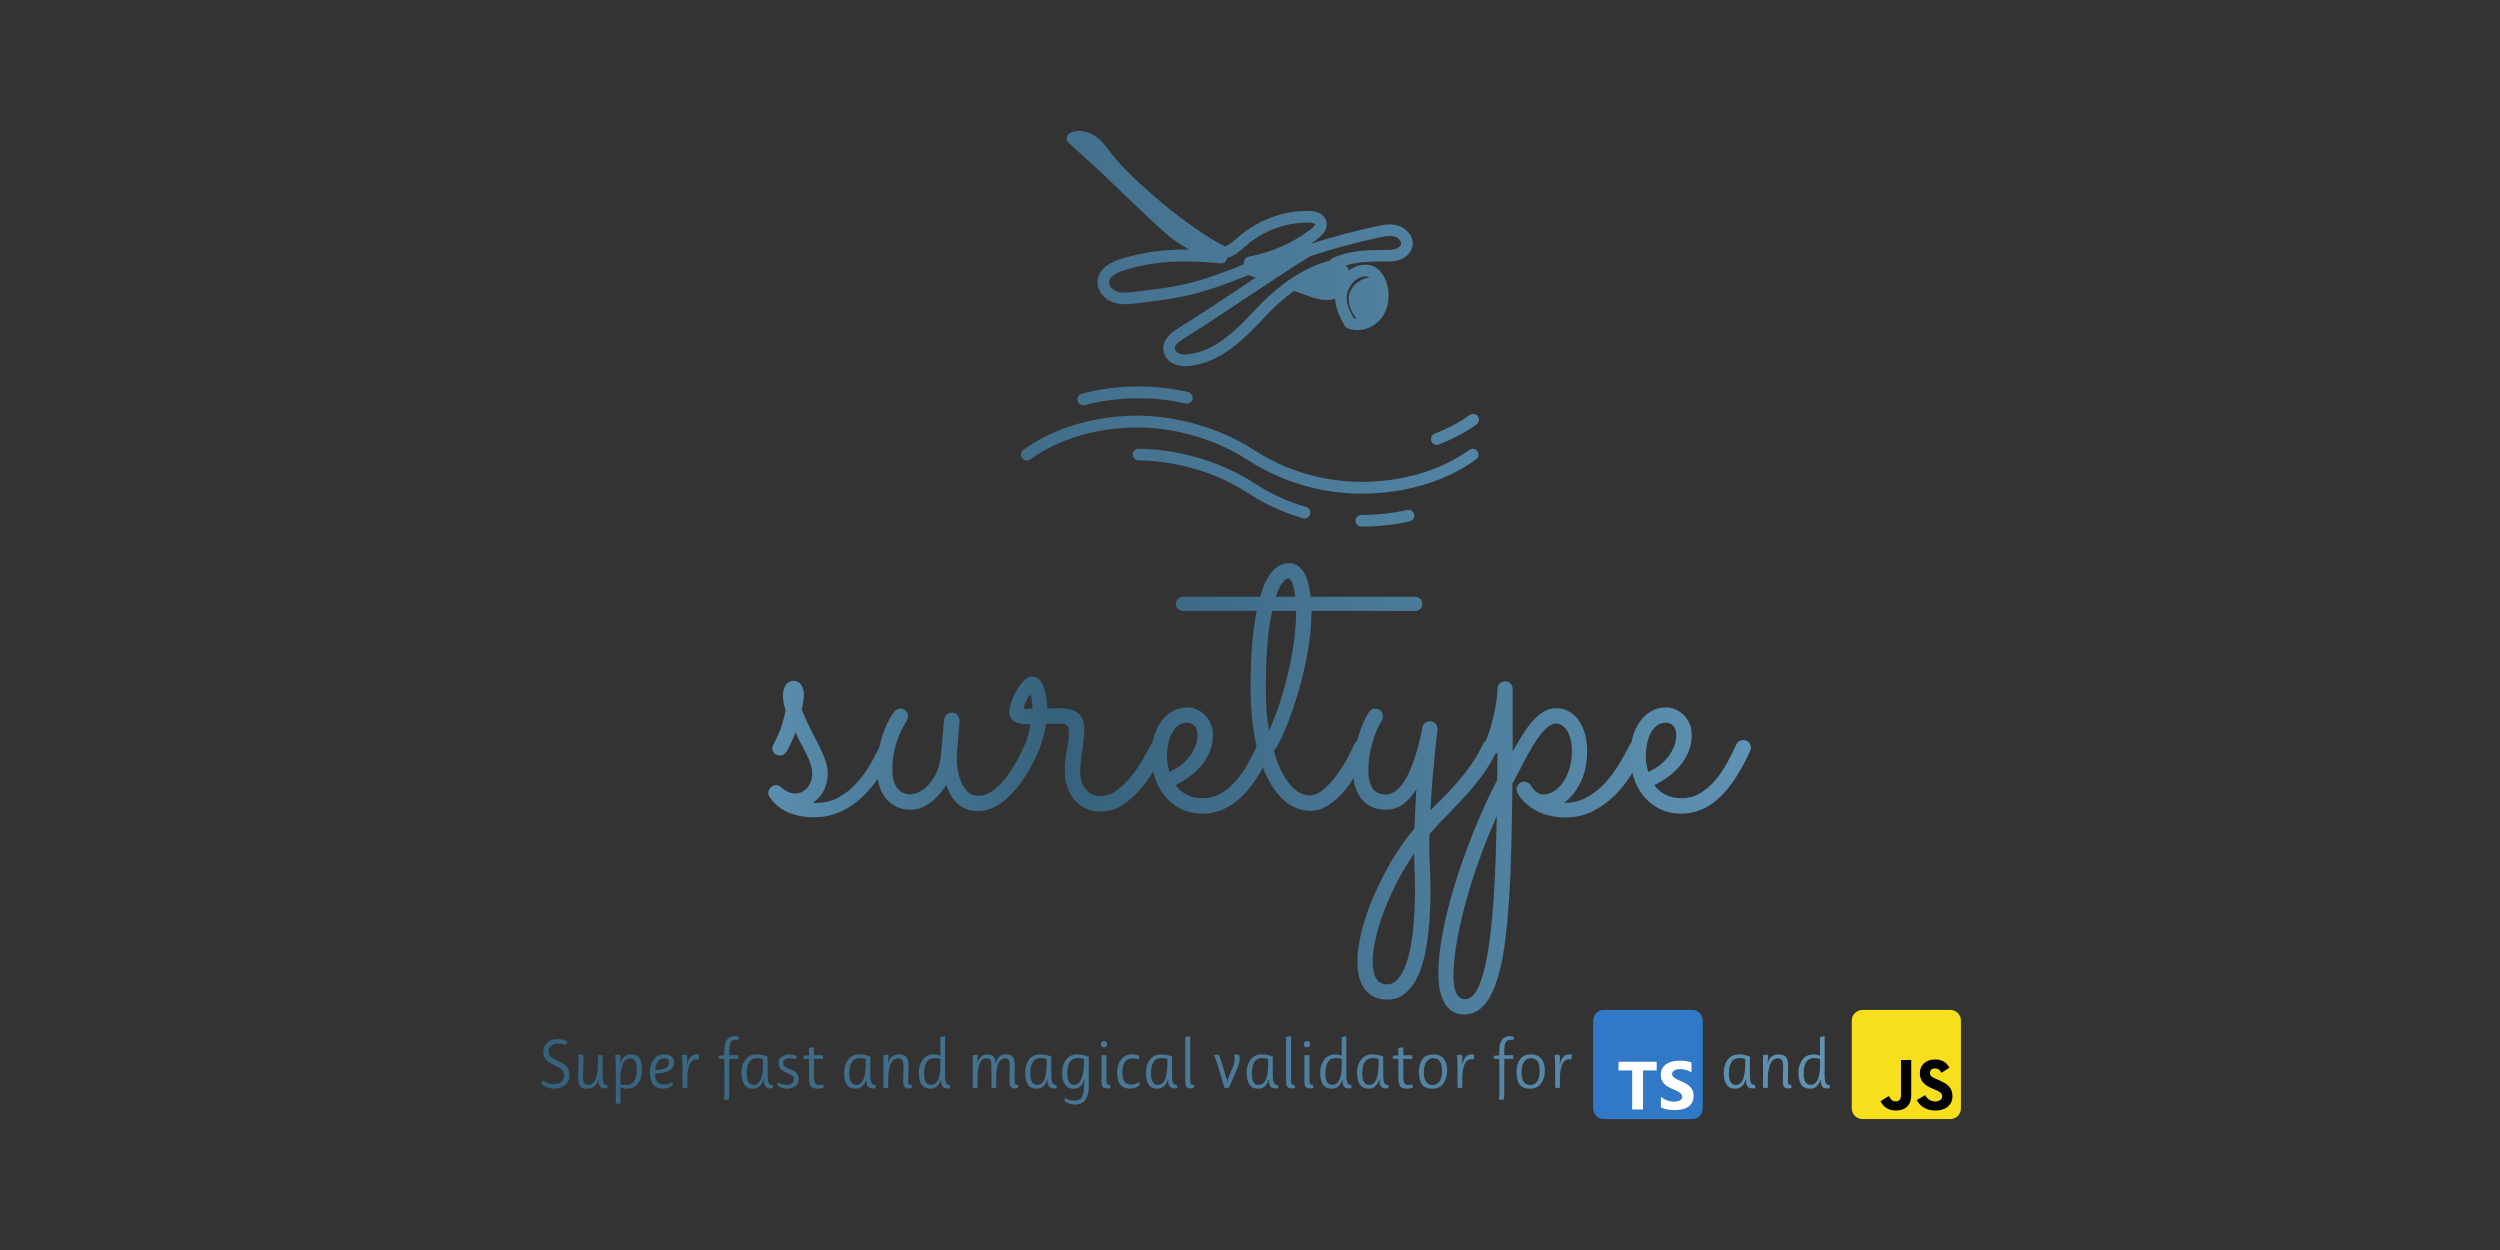 <?xml version="1.0" encoding="UTF-8" standalone="no"?><!-- Generator: Gravit.io --><svg xmlns="http://www.w3.org/2000/svg" xmlns:xlink="http://www.w3.org/1999/xlink" style="isolation:isolate" viewBox="0 0 1280 640" width="1280pt" height="640pt"><rect x="0" y="0" width="1280" height="640" fill="#333333" stroke="none"/><linearGradient id="_lgradient_0" x1="0" y1="0.5" x2="1" y2="0.5" gradientTransform="matrix(503.112,0,0,231.084,393.37,288.327)" gradientUnits="userSpaceOnUse"><stop offset="0%" stop-opacity="1" style="stop-color:rgb(91,142,174)"/><stop offset="28.75%" stop-opacity="1" style="stop-color:rgb(54,97,124)"/><stop offset="100%" stop-opacity="1" style="stop-color:rgb(95,146,179)"/></linearGradient><path d=" M 407.331 374.905 L 407.331 374.905 L 407.331 374.905 Q 406.705 376.572 405.82 378.656 L 405.82 378.656 L 405.82 378.656 Q 404.934 380.74 403.788 383.032 L 403.788 383.032 L 403.788 383.032 Q 402.851 384.803 401.861 385.793 L 401.861 385.793 L 401.861 385.793 Q 400.871 386.783 399.308 386.783 L 399.308 386.783 L 399.308 386.783 Q 397.537 386.783 396.495 385.689 L 396.495 385.689 L 396.495 385.689 Q 395.453 384.595 395.453 383.136 L 395.453 383.136 L 395.453 383.136 Q 395.453 382.615 395.558 382.251 L 395.558 382.251 L 395.558 382.251 Q 395.662 381.886 396.079 381.052 L 396.079 381.052 L 396.079 381.052 Q 398.787 375.843 400.09 371.936 L 400.09 371.936 L 400.09 371.936 Q 401.392 368.029 402.225 363.758 L 402.225 363.758 L 402.225 363.758 Q 401.496 361.361 401.184 359.694 L 401.184 359.694 L 401.184 359.694 Q 400.871 358.027 400.871 356.256 L 400.871 356.256 L 400.871 356.256 Q 400.871 352.818 402.33 350.682 L 402.33 350.682 L 402.33 350.682 Q 403.788 348.546 406.393 348.546 L 406.393 348.546 L 406.393 348.546 Q 408.789 348.546 410.196 350.63 L 410.196 350.63 L 410.196 350.63 Q 411.602 352.714 411.602 355.735 L 411.602 355.735 L 411.602 355.735 Q 411.602 357.402 411.29 359.069 L 411.29 359.069 L 411.29 359.069 Q 410.977 360.736 410.456 363.237 L 410.456 363.237 L 410.456 363.237 Q 412.852 369.175 415.249 373.759 L 415.249 373.759 L 415.249 373.759 Q 417.645 378.344 419.52 382.146 L 419.52 382.146 L 419.52 382.146 Q 421.396 385.949 422.594 389.283 L 422.594 389.283 L 422.594 389.283 Q 423.792 392.617 423.792 395.951 L 423.792 395.951 L 423.792 395.951 Q 423.792 400.327 422.021 404.286 L 422.021 404.286 L 422.021 404.286 Q 420.25 408.245 416.186 410.954 L 416.186 410.954 L 416.186 410.954 Q 416.707 411.058 417.228 411.058 L 417.228 411.058 L 417.228 411.058 Q 417.749 411.058 418.27 411.058 L 418.27 411.058 L 418.27 411.058 Q 424.209 411.058 429.21 408.349 L 429.21 408.349 L 429.21 408.349 Q 434.21 405.64 438.222 401.316 L 438.222 401.316 L 438.222 401.316 Q 442.233 396.993 445.358 391.731 L 445.358 391.731 L 445.358 391.731 Q 448.484 386.47 450.776 381.261 L 450.776 381.261 L 450.776 381.261 Q 451.818 378.864 453.693 378.864 L 453.693 378.864 L 453.693 378.864 Q 455.464 378.864 456.454 380.115 L 456.454 380.115 L 456.454 380.115 Q 457.444 381.365 457.444 382.824 L 457.444 382.824 L 457.444 382.824 Q 457.444 383.657 457.131 384.386 L 457.131 384.386 L 457.131 384.386 Q 455.985 387.199 454.162 390.794 L 454.162 390.794 L 454.162 390.794 Q 452.339 394.388 449.786 398.191 L 449.786 398.191 L 449.786 398.191 Q 447.234 401.994 443.9 405.64 L 443.9 405.64 L 443.9 405.64 Q 440.566 409.287 436.45 412.152 L 436.45 412.152 L 436.45 412.152 Q 432.335 415.017 427.438 416.736 L 427.438 416.736 L 427.438 416.736 Q 422.542 418.455 416.707 418.455 L 416.707 418.455 L 416.707 418.455 Q 409.727 418.455 403.736 416.007 L 403.736 416.007 L 403.736 416.007 Q 397.745 413.558 393.995 407.932 L 393.995 407.932 L 393.995 407.932 Q 393.37 406.995 393.37 405.953 L 393.37 405.953 L 393.37 405.953 Q 393.37 404.39 394.568 403.192 L 394.568 403.192 L 394.568 403.192 Q 395.766 401.994 397.329 401.994 L 397.329 401.994 L 397.329 401.994 Q 398.996 401.994 400.142 403.14 L 400.142 403.14 L 400.142 403.14 Q 400.246 403.348 400.871 403.817 L 400.871 403.817 L 400.871 403.817 Q 401.496 404.286 402.382 404.859 L 402.382 404.859 L 402.382 404.859 Q 403.267 405.432 404.465 405.849 L 404.465 405.849 L 404.465 405.849 Q 405.664 406.265 406.914 406.265 L 406.914 406.265 L 406.914 406.265 Q 409.414 406.265 411.133 405.223 L 411.133 405.223 L 411.133 405.223 Q 412.852 404.182 413.894 402.671 L 413.894 402.671 L 413.894 402.671 Q 414.936 401.16 415.405 399.441 L 415.405 399.441 L 415.405 399.441 Q 415.874 397.722 415.874 396.472 L 415.874 396.472 L 415.874 396.472 Q 415.874 393.867 415.04 391.263 L 415.04 391.263 L 415.04 391.263 Q 414.207 388.658 412.904 386.053 L 412.904 386.053 L 412.904 386.053 Q 411.602 383.449 410.091 380.688 L 410.091 380.688 L 410.091 380.688 Q 408.581 377.927 407.331 374.905 Z  M 484.532 401.785 L 484.532 401.785 L 484.532 401.785 Q 480.886 407.724 476.041 411.162 L 476.041 411.162 L 476.041 411.162 Q 471.196 414.6 466.3 414.6 L 466.3 414.6 L 466.3 414.6 Q 462.341 414.6 459.215 413.142 L 459.215 413.142 L 459.215 413.142 Q 456.089 411.683 453.797 409.026 L 453.797 409.026 L 453.797 409.026 Q 451.505 406.369 450.307 402.619 L 450.307 402.619 L 450.307 402.619 Q 449.109 398.868 449.109 394.18 L 449.109 394.18 L 449.109 394.18 Q 449.109 386.887 450.515 381.261 L 450.515 381.261 L 450.515 381.261 Q 451.922 375.635 453.589 371.832 L 453.589 371.832 L 453.589 371.832 Q 455.256 368.029 456.715 366.05 L 456.715 366.05 L 456.715 366.05 Q 458.173 364.07 458.173 364.07 L 458.173 364.07 L 458.173 364.07 Q 458.694 363.445 459.475 363.132 L 459.475 363.132 L 459.475 363.132 Q 460.257 362.82 461.09 362.82 L 461.09 362.82 L 461.09 362.82 Q 462.757 362.82 463.851 364.018 L 463.851 364.018 L 463.851 364.018 Q 464.945 365.216 464.945 366.779 L 464.945 366.779 L 464.945 366.779 Q 464.945 367.404 464.685 368.029 L 464.685 368.029 L 464.685 368.029 Q 464.424 368.654 464.112 369.279 L 464.112 369.279 L 464.112 369.279 Q 463.591 370.217 462.445 372.145 L 462.445 372.145 L 462.445 372.145 Q 461.299 374.072 460.048 377.198 L 460.048 377.198 L 460.048 377.198 Q 458.798 380.323 457.861 384.543 L 457.861 384.543 L 457.861 384.543 Q 456.923 388.762 456.923 394.18 L 456.923 394.18 L 456.923 394.18 Q 456.923 400.327 459.371 403.504 L 459.371 403.504 L 459.371 403.504 Q 461.82 406.682 466.3 406.682 L 466.3 406.682 L 466.3 406.682 Q 468.175 406.682 470.623 405.484 L 470.623 405.484 L 470.623 405.484 Q 473.072 404.286 475.416 401.785 L 475.416 401.785 L 475.416 401.785 Q 477.76 399.285 479.531 395.43 L 479.531 395.43 L 479.531 395.43 Q 481.302 391.575 481.823 386.366 L 481.823 386.366 L 483.386 368.446 L 483.386 368.446 Q 483.594 366.883 484.74 365.841 L 484.74 365.841 L 484.74 365.841 Q 485.886 364.799 487.449 364.799 L 487.449 364.799 L 487.449 364.799 Q 489.22 364.799 490.262 366.102 L 490.262 366.102 L 490.262 366.102 Q 491.304 367.404 491.304 369.071 L 491.304 369.071 L 489.95 386.366 L 489.95 386.366 Q 489.741 388.554 490.106 392.096 L 490.106 392.096 L 490.106 392.096 Q 490.471 395.638 491.617 399.076 L 491.617 399.076 L 491.617 399.076 Q 492.763 402.515 495.055 404.963 L 495.055 404.963 L 495.055 404.963 Q 497.347 407.411 501.098 407.411 L 501.098 407.411 L 501.098 407.411 Q 503.806 407.411 506.411 406.005 L 506.411 406.005 L 506.411 406.005 Q 509.016 404.598 511.412 402.306 L 511.412 402.306 L 511.412 402.306 Q 513.808 400.014 515.84 397.149 L 515.84 397.149 L 515.84 397.149 Q 517.871 394.284 519.59 391.367 L 519.59 391.367 L 519.59 391.367 Q 521.31 388.45 522.56 385.793 L 522.56 385.793 L 522.56 385.793 Q 523.81 383.136 524.643 381.261 L 524.643 381.261 L 524.643 381.261 Q 525.164 380.115 526.102 379.49 L 526.102 379.49 L 526.102 379.49 Q 527.04 378.864 528.186 378.864 L 528.186 378.864 L 528.186 378.864 Q 530.061 378.864 531.103 380.115 L 531.103 380.115 L 531.103 380.115 Q 532.145 381.365 532.145 382.824 L 532.145 382.824 L 532.145 382.824 Q 532.145 383.657 531.832 384.386 L 531.832 384.386 L 531.832 384.386 Q 531.416 385.22 530.217 387.877 L 530.217 387.877 L 530.217 387.877 Q 529.019 390.533 527.092 393.919 L 527.092 393.919 L 527.092 393.919 Q 525.164 397.305 522.456 401.056 L 522.456 401.056 L 522.456 401.056 Q 519.747 404.807 516.413 407.984 L 516.413 407.984 L 516.413 407.984 Q 513.079 411.162 509.172 413.194 L 509.172 413.194 L 509.172 413.194 Q 505.265 415.225 500.785 415.225 L 500.785 415.225 L 500.785 415.225 Q 494.638 415.225 490.575 411.735 L 490.575 411.735 L 490.575 411.735 Q 486.512 408.245 484.532 401.785 Z  M 535.583 370.634 L 535.583 370.634 L 535.583 370.634 Q 535.166 373.447 534.541 375.895 L 534.541 375.895 L 534.541 375.895 Q 533.916 378.344 533.343 380.167 L 533.343 380.167 L 533.343 380.167 Q 532.77 381.99 532.353 383.136 L 532.353 383.136 L 532.353 383.136 Q 531.936 384.282 531.832 384.386 L 531.832 384.386 L 531.832 384.386 Q 530.79 386.783 528.186 386.783 L 528.186 386.783 L 528.186 386.783 Q 526.727 386.783 525.477 385.689 L 525.477 385.689 L 525.477 385.689 Q 524.227 384.595 524.227 382.928 L 524.227 382.928 L 524.227 382.928 Q 524.227 382.303 524.435 381.99 L 524.435 381.99 L 524.435 381.99 Q 524.643 381.677 525.06 380.74 L 525.06 380.74 L 525.06 380.74 Q 525.477 379.802 526.102 377.614 L 526.102 377.614 L 526.102 377.614 Q 526.727 375.426 527.665 370.842 L 527.665 370.842 L 527.665 370.842 Q 525.894 370.842 524.018 370.738 L 524.018 370.738 L 524.018 370.738 Q 522.143 370.634 520.528 370.009 L 520.528 370.009 L 520.528 370.009 Q 518.913 369.384 517.871 368.029 L 517.871 368.029 L 517.871 368.029 Q 516.83 366.675 516.83 364.279 L 516.83 364.279 L 516.83 364.279 Q 516.83 362.507 517.819 359.486 L 517.819 359.486 L 517.819 359.486 Q 518.809 356.465 520.476 353.547 L 520.476 353.547 L 520.476 353.547 Q 522.143 350.63 524.227 348.494 L 524.227 348.494 L 524.227 348.494 Q 526.31 346.359 528.394 346.359 L 528.394 346.359 L 528.394 346.359 Q 530.79 346.359 532.301 348.13 L 532.301 348.13 L 532.301 348.13 Q 533.812 349.901 534.645 352.453 L 534.645 352.453 L 534.645 352.453 Q 535.479 355.006 535.843 357.819 L 535.843 357.819 L 535.843 357.819 Q 536.208 360.632 536.208 362.716 L 536.208 362.716 L 536.208 362.716 Q 537.979 362.716 539.698 362.664 L 539.698 362.664 L 539.698 362.664 Q 541.417 362.612 542.98 362.612 L 542.98 362.612 L 542.98 362.612 Q 548.919 362.612 552.044 365.216 L 552.044 365.216 L 552.044 365.216 Q 555.17 367.821 555.17 373.759 L 555.17 373.759 L 555.17 373.759 Q 555.17 376.156 554.857 378.76 L 554.857 378.76 L 554.857 378.76 Q 554.545 381.365 554.128 384.126 L 554.128 384.126 L 554.128 384.126 Q 553.711 386.887 553.399 389.596 L 553.399 389.596 L 553.399 389.596 Q 553.086 392.304 553.086 394.909 L 553.086 394.909 L 553.086 394.909 Q 553.086 398.66 554.128 401.108 L 554.128 401.108 L 554.128 401.108 Q 555.17 403.556 556.733 405.015 L 556.733 405.015 L 556.733 405.015 Q 558.295 406.474 560.067 407.047 L 560.067 407.047 L 560.067 407.047 Q 561.838 407.62 563.296 407.62 L 563.296 407.62 L 563.296 407.62 Q 567.776 407.62 571.735 404.702 L 571.735 404.702 L 571.735 404.702 Q 575.694 401.785 579.028 397.67 L 579.028 397.67 L 579.028 397.67 Q 582.362 393.555 585.019 388.97 L 585.019 388.97 L 585.019 388.97 Q 587.676 384.386 589.447 380.948 L 589.447 380.948 L 589.447 380.948 Q 589.968 380.011 590.905 379.49 L 590.905 379.49 L 590.905 379.49 Q 591.843 378.969 592.885 378.969 L 592.885 378.969 L 592.885 378.969 Q 594.76 378.969 595.802 380.167 L 595.802 380.167 L 595.802 380.167 Q 596.844 381.365 596.844 382.824 L 596.844 382.824 L 596.844 382.824 Q 596.844 383.865 596.427 384.699 L 596.427 384.699 L 596.427 384.699 Q 594.031 388.97 590.853 394.336 L 590.853 394.336 L 590.853 394.336 Q 587.676 399.702 583.612 404.39 L 583.612 404.39 L 583.612 404.39 Q 579.549 409.078 574.496 412.308 L 574.496 412.308 L 574.496 412.308 Q 569.443 415.538 563.4 415.538 L 563.4 415.538 L 563.4 415.538 Q 559.65 415.538 556.316 414.131 L 556.316 414.131 L 556.316 414.131 Q 552.982 412.725 550.534 410.068 L 550.534 410.068 L 550.534 410.068 Q 548.085 407.411 546.627 403.504 L 546.627 403.504 L 546.627 403.504 Q 545.168 399.597 545.168 394.701 L 545.168 394.701 L 545.168 394.701 Q 545.168 389.491 546.21 384.334 L 546.21 384.334 L 546.21 384.334 Q 547.252 379.177 547.252 374.489 L 547.252 374.489 L 547.252 374.489 Q 547.252 372.509 546.366 371.519 L 546.366 371.519 L 546.366 371.519 Q 545.481 370.53 542.459 370.53 L 542.459 370.53 L 542.459 370.53 Q 541.001 370.53 539.282 370.53 L 539.282 370.53 L 539.282 370.53 Q 537.562 370.53 535.583 370.634 Z  M 524.018 362.924 L 528.603 362.924 L 528.603 362.924 Q 528.603 362.195 528.55 360.997 L 528.55 360.997 L 528.55 360.997 Q 528.498 359.799 528.342 358.652 L 528.342 358.652 L 528.342 358.652 Q 528.186 357.506 527.925 356.673 L 527.925 356.673 L 527.925 356.673 Q 527.665 355.839 527.352 355.839 L 527.352 355.839 L 527.352 355.839 Q 527.04 355.839 526.571 356.621 L 526.571 356.621 L 526.571 356.621 Q 526.102 357.402 525.581 358.496 L 525.581 358.496 L 525.581 358.496 Q 525.06 359.59 524.643 360.84 L 524.643 360.84 L 524.643 360.84 Q 524.227 362.091 524.018 362.924 L 524.018 362.924 L 524.018 362.924 Z  M 601.845 401.994 L 601.845 401.994 L 601.845 401.994 Q 604.033 405.015 607.471 406.838 L 607.471 406.838 L 607.471 406.838 Q 610.909 408.662 615.91 408.662 L 615.91 408.662 L 615.91 408.662 Q 621.015 408.662 625.183 406.213 L 625.183 406.213 L 625.183 406.213 Q 629.35 403.765 632.788 399.806 L 632.788 399.806 L 632.788 399.806 Q 636.226 395.847 638.935 390.95 L 638.935 390.95 L 638.935 390.95 Q 641.644 386.053 643.832 381.157 L 643.832 381.157 L 643.832 381.157 Q 644.353 380.011 645.29 379.437 L 645.29 379.437 L 645.29 379.437 Q 646.228 378.864 647.374 378.864 L 647.374 378.864 L 647.374 378.864 Q 649.145 378.864 650.239 380.115 L 650.239 380.115 L 650.239 380.115 Q 651.333 381.365 651.333 382.824 L 651.333 382.824 L 651.333 382.824 Q 651.333 383.344 651.229 383.709 L 651.229 383.709 L 651.229 383.709 Q 651.125 384.074 650.916 384.49 L 650.916 384.49 L 650.916 384.49 Q 643.728 400.327 635.236 408.349 L 635.236 408.349 L 635.236 408.349 Q 626.745 416.371 616.014 416.58 L 616.014 416.58 L 616.014 416.58 Q 609.138 416.58 604.137 413.923 L 604.137 413.923 L 604.137 413.923 Q 599.136 411.266 595.906 407.047 L 595.906 407.047 L 595.906 407.047 Q 592.677 402.827 591.114 397.514 L 591.114 397.514 L 591.114 397.514 Q 589.551 392.2 589.551 386.887 L 589.551 386.887 L 589.551 386.887 Q 589.551 381.573 590.853 377.093 L 590.853 377.093 L 590.853 377.093 Q 592.156 372.613 594.604 369.279 L 594.604 369.279 L 594.604 369.279 Q 597.052 365.945 600.438 364.07 L 600.438 364.07 L 600.438 364.07 Q 603.824 362.195 607.888 362.195 L 607.888 362.195 L 607.888 362.195 Q 610.284 362.195 612.628 363.185 L 612.628 363.185 L 612.628 363.185 Q 614.972 364.174 616.848 365.998 L 616.848 365.998 L 616.848 365.998 Q 618.723 367.821 619.869 370.425 L 619.869 370.425 L 619.869 370.425 Q 621.015 373.03 621.015 376.364 L 621.015 376.364 L 621.015 376.364 Q 621.015 380.636 619.556 384.386 L 619.556 384.386 L 619.556 384.386 Q 618.098 388.137 615.545 391.367 L 615.545 391.367 L 615.545 391.367 Q 612.993 394.596 609.45 397.305 L 609.45 397.305 L 609.45 397.305 Q 605.908 400.014 601.845 401.994 Z  M 598.719 395.222 L 598.719 395.222 L 598.719 395.222 Q 601.949 393.867 604.606 391.783 L 604.606 391.783 L 604.606 391.783 Q 607.263 389.7 609.138 387.199 L 609.138 387.199 L 609.138 387.199 Q 611.013 384.699 612.055 381.938 L 612.055 381.938 L 612.055 381.938 Q 613.097 379.177 613.097 376.364 L 613.097 376.364 L 613.097 376.364 Q 613.097 373.238 611.534 371.624 L 611.534 371.624 L 611.534 371.624 Q 609.971 370.009 607.888 370.009 L 607.888 370.009 L 607.888 370.009 Q 605.075 370.009 603.095 371.571 L 603.095 371.571 L 603.095 371.571 Q 601.116 373.134 599.865 375.635 L 599.865 375.635 L 599.865 375.635 Q 598.615 378.135 598.042 381.209 L 598.042 381.209 L 598.042 381.209 Q 597.469 384.282 597.469 387.304 L 597.469 387.304 L 597.469 387.304 Q 597.469 389.179 597.834 391.263 L 597.834 391.263 L 597.834 391.263 Q 598.198 393.346 598.719 395.222 Z  M 728.222 309.164 L 728.222 309.164 L 728.222 309.164 Q 728.222 310.831 727.076 311.821 L 727.076 311.821 L 727.076 311.821 Q 725.93 312.811 724.263 312.811 L 724.263 312.811 L 671.441 312.811 L 671.441 313.957 L 671.441 313.957 Q 671.441 320.312 670.503 327.501 L 670.503 327.501 L 670.503 327.501 Q 669.566 334.69 667.951 341.827 L 667.951 341.827 L 667.951 341.827 Q 666.336 348.963 664.304 355.735 L 664.304 355.735 L 664.304 355.735 Q 662.273 362.507 660.137 368.238 L 660.137 368.238 L 660.137 368.238 Q 658.001 373.968 655.917 378.187 L 655.917 378.187 L 655.917 378.187 Q 653.834 382.407 652.167 384.49 L 652.167 384.49 L 652.167 384.49 Q 653.521 389.283 655.396 393.398 L 655.396 393.398 L 655.396 393.398 Q 657.272 397.514 659.616 400.587 L 659.616 400.587 L 659.616 400.587 Q 661.96 403.661 664.669 405.432 L 664.669 405.432 L 664.669 405.432 Q 667.378 407.203 670.503 407.203 L 670.503 407.203 L 670.503 407.203 Q 674.15 407.203 677.744 404.129 L 677.744 404.129 L 677.744 404.129 Q 681.339 401.056 684.412 396.836 L 684.412 396.836 L 684.412 396.836 Q 687.485 392.617 689.83 388.293 L 689.83 388.293 L 689.83 388.293 Q 692.174 383.97 693.216 381.365 L 693.216 381.365 L 693.216 381.365 Q 694.258 378.864 696.862 378.864 L 696.862 378.864 L 696.862 378.864 Q 698.633 378.864 699.727 380.115 L 699.727 380.115 L 699.727 380.115 Q 700.821 381.365 700.821 382.824 L 700.821 382.824 L 700.821 382.824 Q 700.821 383.553 700.509 384.282 L 700.509 384.282 L 700.509 384.282 Q 700.196 385.011 698.998 387.616 L 698.998 387.616 L 698.998 387.616 Q 697.8 390.221 695.872 393.659 L 695.872 393.659 L 695.872 393.659 Q 693.945 397.097 691.392 400.9 L 691.392 400.9 L 691.392 400.9 Q 688.84 404.702 685.662 407.828 L 685.662 407.828 L 685.662 407.828 Q 682.485 410.954 678.838 413.037 L 678.838 413.037 L 678.838 413.037 Q 675.192 415.121 671.128 415.121 L 671.128 415.121 L 671.128 415.121 Q 663.94 415.121 658.209 410.433 L 658.209 410.433 L 658.209 410.433 Q 652.479 405.744 648.468 397.305 L 648.468 397.305 L 648.468 397.305 Q 644.457 388.866 642.373 377.302 L 642.373 377.302 L 642.373 377.302 Q 640.289 365.737 640.289 351.985 L 640.289 351.985 L 640.289 351.985 Q 640.289 348.546 640.394 343.91 L 640.394 343.91 L 640.394 343.91 Q 640.498 339.274 640.81 334.117 L 640.81 334.117 L 640.81 334.117 Q 641.123 328.96 641.748 323.49 L 641.748 323.49 L 641.748 323.49 Q 642.373 318.02 643.415 312.811 L 643.415 312.811 L 606.012 312.811 L 606.012 312.811 Q 604.345 312.811 603.199 311.821 L 603.199 311.821 L 603.199 311.821 Q 602.053 310.831 602.053 309.164 L 602.053 309.164 L 602.053 309.164 Q 602.053 307.497 603.199 306.508 L 603.199 306.508 L 603.199 306.508 Q 604.345 305.518 606.012 305.518 L 606.012 305.518 L 645.186 305.518 L 645.186 305.518 Q 646.228 301.767 647.634 298.642 L 647.634 298.642 L 647.634 298.642 Q 649.041 295.516 650.864 293.224 L 650.864 293.224 L 650.864 293.224 Q 652.687 290.932 654.927 289.63 L 654.927 289.63 L 654.927 289.63 Q 657.167 288.327 659.876 288.327 L 659.876 288.327 L 659.876 288.327 Q 662.481 288.327 664.408 289.63 L 664.408 289.63 L 664.408 289.63 Q 666.336 290.932 667.69 293.224 L 667.69 293.224 L 667.69 293.224 Q 669.045 295.516 669.826 298.642 L 669.826 298.642 L 669.826 298.642 Q 670.607 301.767 671.024 305.518 L 671.024 305.518 L 724.263 305.518 L 724.263 305.518 Q 725.93 305.518 727.076 306.508 L 727.076 306.508 L 727.076 306.508 Q 728.222 307.497 728.222 309.164 Z  M 649.77 374.072 L 649.77 374.072 L 649.77 374.072 Q 652.896 367.196 655.448 359.226 L 655.448 359.226 L 655.448 359.226 Q 658.001 351.255 659.824 343.129 L 659.824 343.129 L 659.824 343.129 Q 661.647 335.002 662.637 327.188 L 662.637 327.188 L 662.637 327.188 Q 663.627 319.375 663.627 312.811 L 663.627 312.811 L 651.333 312.811 L 651.333 312.811 Q 649.874 319.27 648.989 328.803 L 648.989 328.803 L 648.989 328.803 Q 648.103 338.336 648.103 351.985 L 648.103 351.985 L 648.103 351.985 Q 648.103 359.59 648.52 364.747 L 648.52 364.747 L 648.52 364.747 Q 648.937 369.905 649.77 374.072 Z  M 659.46 296.141 L 659.46 296.141 L 659.46 296.141 Q 658.522 296.141 656.751 298.173 L 656.751 298.173 L 656.751 298.173 Q 654.98 300.204 653.208 305.518 L 653.208 305.518 L 663.21 305.518 L 663.21 305.518 Q 662.689 301.142 661.7 298.642 L 661.7 298.642 L 661.7 298.642 Q 660.71 296.141 659.46 296.141 Z  M 651.437 381.677 L 651.437 381.573 L 651.437 381.677 L 651.437 381.677 Z  M 732.389 414.913 L 732.389 414.913 L 732.389 414.913 Q 736.036 411.266 739.787 407.463 L 739.787 407.463 L 739.787 407.463 Q 743.537 403.661 747.08 399.493 L 747.08 399.493 L 747.08 399.493 Q 750.622 395.326 753.695 390.794 L 753.695 390.794 L 753.695 390.794 Q 756.769 386.262 759.165 381.157 L 759.165 381.157 L 759.165 381.157 Q 759.686 380.011 760.624 379.437 L 760.624 379.437 L 760.624 379.437 Q 761.561 378.864 762.707 378.864 L 762.707 378.864 L 762.707 378.864 Q 764.479 378.864 765.573 380.115 L 765.573 380.115 L 765.573 380.115 Q 766.666 381.365 766.666 382.928 L 766.666 382.928 L 766.666 382.928 Q 766.666 383.761 766.354 384.49 L 766.354 384.49 L 766.354 384.49 Q 763.124 391.263 758.957 396.889 L 758.957 396.889 L 758.957 396.889 Q 754.789 402.515 750.205 407.568 L 750.205 407.568 L 750.205 407.568 Q 745.621 412.621 740.933 417.361 L 740.933 417.361 L 740.933 417.361 Q 736.244 422.101 731.973 426.894 L 731.973 426.894 L 731.973 426.894 Q 731.556 434.083 731.973 441.324 L 731.973 441.324 L 731.973 441.324 Q 732.389 448.565 732.389 456.691 L 732.389 456.691 L 732.389 456.691 Q 732.389 463.359 731.973 470.027 L 731.973 470.027 L 731.973 470.027 Q 731.556 476.695 730.618 482.79 L 730.618 482.79 L 730.618 482.79 Q 729.681 488.884 728.066 494.198 L 728.066 494.198 L 728.066 494.198 Q 726.451 499.511 723.95 503.418 L 723.95 503.418 L 723.95 503.418 Q 721.45 507.325 718.116 509.565 L 718.116 509.565 L 718.116 509.565 Q 714.782 511.805 710.302 511.805 L 710.302 511.805 L 710.302 511.805 Q 702.905 511.805 698.946 506.7 L 698.946 506.7 L 698.946 506.7 Q 694.987 501.595 694.987 492.427 L 694.987 492.427 L 694.987 492.427 Q 694.987 487.426 696.081 481.696 L 696.081 481.696 L 696.081 481.696 Q 697.175 475.965 699.154 469.871 L 699.154 469.871 L 699.154 469.871 Q 701.134 463.776 703.895 457.525 L 703.895 457.525 L 703.895 457.525 Q 706.656 451.273 709.885 445.335 L 709.885 445.335 L 709.885 445.335 Q 713.115 439.396 716.762 434.031 L 716.762 434.031 L 716.762 434.031 Q 720.408 428.665 724.159 424.289 L 724.159 424.289 L 724.159 424.289 Q 724.367 419.288 724.628 413.923 L 724.628 413.923 L 724.628 413.923 Q 724.888 408.557 725.201 403.973 L 725.201 403.973 L 725.201 403.973 Q 722.492 408.766 718.481 411.683 L 718.481 411.683 L 718.481 411.683 Q 714.47 414.6 709.677 414.6 L 709.677 414.6 L 709.677 414.6 Q 701.759 414.6 697.279 409.287 L 697.279 409.287 L 697.279 409.287 Q 692.799 403.973 692.799 394.701 L 692.799 394.701 L 692.799 394.701 Q 692.799 387.929 694.101 382.355 L 694.101 382.355 L 694.101 382.355 Q 695.404 376.781 696.914 372.77 L 696.914 372.77 L 696.914 372.77 Q 698.425 368.758 699.675 366.623 L 699.675 366.623 L 699.675 366.623 Q 700.925 364.487 700.925 364.591 L 700.925 364.591 L 700.925 364.591 Q 702.071 362.82 704.155 362.82 L 704.155 362.82 L 704.155 362.82 Q 705.926 362.82 707.02 364.018 L 707.02 364.018 L 707.02 364.018 Q 708.114 365.216 708.114 366.779 L 708.114 366.779 L 708.114 366.779 Q 708.114 367.925 707.489 368.863 L 707.489 368.863 L 707.489 368.863 Q 707.593 368.758 706.499 370.582 L 706.499 370.582 L 706.499 370.582 Q 705.405 372.405 704.103 375.843 L 704.103 375.843 L 704.103 375.843 Q 702.801 379.281 701.707 384.074 L 701.707 384.074 L 701.707 384.074 Q 700.613 388.866 700.613 394.596 L 700.613 394.596 L 700.613 394.596 Q 700.613 400.327 702.697 403.556 L 702.697 403.556 L 702.697 403.556 Q 704.78 406.786 709.469 406.786 L 709.469 406.786 L 709.469 406.786 Q 715.407 406.786 720.2 397.983 L 720.2 397.983 L 720.2 397.983 Q 724.992 389.179 728.326 372.405 L 728.326 372.405 L 728.326 372.405 Q 728.535 371.051 729.576 370.165 L 729.576 370.165 L 729.576 370.165 Q 730.618 369.279 732.077 369.279 L 732.077 369.279 L 732.077 369.279 Q 733.744 369.279 734.89 370.425 L 734.89 370.425 L 734.89 370.425 Q 736.036 371.571 736.036 373.238 L 736.036 373.238 L 736.036 373.238 Q 736.036 373.551 735.619 376.937 L 735.619 376.937 L 735.619 376.937 Q 735.202 380.323 734.629 385.949 L 734.629 385.949 L 734.629 385.949 Q 734.056 391.575 733.431 399.024 L 733.431 399.024 L 733.431 399.024 Q 732.806 406.474 732.389 414.913 Z  M 724.055 437 L 724.055 437 L 724.055 437 Q 719.366 443.772 715.459 451.273 L 715.459 451.273 L 715.459 451.273 Q 711.552 458.775 708.739 466.172 L 708.739 466.172 L 708.739 466.172 Q 705.926 473.569 704.364 480.341 L 704.364 480.341 L 704.364 480.341 Q 702.801 487.113 702.801 492.427 L 702.801 492.427 L 702.801 492.427 Q 702.801 497.844 704.572 500.918 L 704.572 500.918 L 704.572 500.918 Q 706.343 503.991 710.198 503.991 L 710.198 503.991 L 710.198 503.991 Q 713.636 503.991 716.293 500.605 L 716.293 500.605 L 716.293 500.605 Q 718.949 497.219 720.773 490.968 L 720.773 490.968 L 720.773 490.968 Q 722.596 484.717 723.534 475.809 L 723.534 475.809 L 723.534 475.809 Q 724.471 466.901 724.471 455.858 L 724.471 455.858 L 724.471 455.858 Q 724.471 451.378 724.315 446.793 L 724.315 446.793 L 724.315 446.793 Q 724.159 442.209 724.055 437 Z  M 812.612 384.386 L 812.612 384.386 L 812.612 384.386 Q 812.612 393.971 809.174 400.743 L 809.174 400.743 L 809.174 400.743 Q 805.736 407.515 800.735 411.058 L 800.735 411.058 L 801.152 411.058 L 801.152 411.058 Q 807.299 411.058 812.352 408.297 L 812.352 408.297 L 812.352 408.297 Q 817.405 405.536 821.468 401.212 L 821.468 401.212 L 821.468 401.212 Q 825.531 396.889 828.761 391.575 L 828.761 391.575 L 828.761 391.575 Q 831.991 386.262 834.491 381.261 L 834.491 381.261 L 834.491 381.261 Q 835.012 380.115 836.002 379.49 L 836.002 379.49 L 836.002 379.49 Q 836.992 378.864 838.138 378.864 L 838.138 378.864 L 838.138 378.864 Q 839.909 378.864 840.951 380.115 L 840.951 380.115 L 840.951 380.115 Q 841.993 381.365 841.993 382.824 L 841.993 382.824 L 841.993 382.824 Q 841.993 383.657 841.68 384.386 L 841.68 384.386 L 841.68 384.386 Q 838.971 390.429 835.221 396.524 L 835.221 396.524 L 835.221 396.524 Q 831.47 402.619 826.469 407.515 L 826.469 407.515 L 826.469 407.515 Q 821.468 412.412 815.217 415.486 L 815.217 415.486 L 815.217 415.486 Q 808.966 418.559 801.36 418.559 L 801.36 418.559 L 801.36 418.559 Q 795.838 418.559 790.629 416.84 L 790.629 416.84 L 790.629 416.84 Q 785.42 415.121 781.461 411.475 L 781.461 411.475 L 781.461 411.475 Q 780.002 410.329 778.96 409.026 L 778.96 409.026 L 778.96 409.026 Q 777.918 407.724 777.293 406.578 L 777.293 406.578 L 777.293 406.578 Q 777.085 406.369 777.085 406.161 L 777.085 406.161 L 777.085 406.161 Q 776.46 405.223 776.46 404.182 L 776.46 404.182 L 776.46 404.182 Q 776.46 402.827 777.398 401.681 L 777.398 401.681 L 777.398 401.681 Q 777.502 401.473 777.606 401.421 L 777.606 401.421 L 777.606 401.421 Q 777.71 401.369 777.814 401.264 L 777.814 401.264 L 777.814 401.264 Q 778.856 400.327 780.106 400.223 L 780.106 400.223 L 780.419 400.223 L 780.419 400.223 Q 780.94 400.223 781.148 400.327 L 781.148 400.327 L 781.148 400.327 Q 781.252 400.327 781.305 400.379 L 781.305 400.379 L 781.305 400.379 Q 781.357 400.431 781.461 400.431 L 781.461 400.431 L 781.461 400.431 Q 781.773 400.431 782.19 400.639 L 782.19 400.639 L 782.19 400.639 Q 782.294 400.743 782.398 400.743 L 782.398 400.743 L 782.398 400.743 Q 783.336 401.369 783.961 402.306 L 783.961 402.306 L 783.961 402.306 Q 784.691 403.556 785.628 404.598 L 785.628 404.598 L 785.628 404.598 Q 786.462 405.432 787.608 406.109 L 787.608 406.109 L 787.608 406.109 Q 788.754 406.786 790.212 406.786 L 790.212 406.786 L 790.212 406.786 Q 792.817 406.786 795.422 405.223 L 795.422 405.223 L 795.422 405.223 Q 798.026 403.661 800.11 400.743 L 800.11 400.743 L 800.11 400.743 Q 802.194 397.826 803.496 393.659 L 803.496 393.659 L 803.496 393.659 Q 804.798 389.491 804.798 384.386 L 804.798 384.386 L 804.798 384.386 Q 804.798 380.636 804.017 377.979 L 804.017 377.979 L 804.017 377.979 Q 803.236 375.322 802.037 373.655 L 802.037 373.655 L 802.037 373.655 Q 800.839 371.988 799.485 371.207 L 799.485 371.207 L 799.485 371.207 Q 798.13 370.425 796.88 370.425 L 796.88 370.425 L 796.88 370.425 Q 794.067 370.425 791.202 373.343 L 791.202 373.343 L 791.202 373.343 Q 788.337 376.26 785.524 380.74 L 785.524 380.74 L 785.524 380.74 Q 782.711 385.22 779.95 390.637 L 779.95 390.637 L 779.95 390.637 Q 777.189 396.055 774.376 401.16 L 774.376 401.16 L 774.376 401.16 Q 774.168 418.038 773.803 433.354 L 773.803 433.354 L 773.803 433.354 Q 773.439 448.669 772.553 461.796 L 772.553 461.796 L 772.553 461.796 Q 771.667 474.924 770.105 485.55 L 770.105 485.55 L 770.105 485.55 Q 768.542 496.177 765.833 503.731 L 765.833 503.731 L 765.833 503.731 Q 763.124 511.284 759.165 515.348 L 759.165 515.348 L 759.165 515.348 Q 755.206 519.411 749.476 519.411 L 749.476 519.411 L 749.476 519.411 Q 747.705 519.411 745.413 518.681 L 745.413 518.681 L 745.413 518.681 Q 743.121 517.952 741.141 515.712 L 741.141 515.712 L 741.141 515.712 Q 739.161 513.472 737.807 509.305 L 737.807 509.305 L 737.807 509.305 Q 736.453 505.137 736.453 498.157 L 736.453 498.157 L 736.453 498.157 Q 736.453 489.301 738.641 477.632 L 738.641 477.632 L 738.641 477.632 Q 740.828 465.964 744.84 452.888 L 744.84 452.888 L 744.84 452.888 Q 748.851 439.813 754.373 426.061 L 754.373 426.061 L 754.373 426.061 Q 759.894 412.308 766.562 399.285 L 766.562 399.285 L 766.562 399.285 Q 766.562 395.638 766.614 392.096 L 766.614 392.096 L 766.614 392.096 Q 766.666 388.554 766.666 385.22 L 766.666 385.22 L 766.666 385.22 Q 765.312 386.783 763.437 386.783 L 763.437 386.783 L 763.437 386.783 Q 761.666 386.783 760.624 385.532 L 760.624 385.532 L 760.624 385.532 Q 759.582 384.282 759.582 382.824 L 759.582 382.824 L 759.582 382.824 Q 759.582 382.094 759.894 381.261 L 759.894 381.261 L 759.894 381.261 Q 762.395 375.531 763.749 370.373 L 763.749 370.373 L 763.749 370.373 Q 765.104 365.216 765.781 361.309 L 765.781 361.309 L 765.781 361.309 Q 766.458 357.402 766.562 355.11 L 766.562 355.11 L 766.562 355.11 Q 766.666 352.818 766.666 352.714 L 766.666 352.714 L 766.666 352.714 Q 766.666 351.151 767.812 350.005 L 767.812 350.005 L 767.812 350.005 Q 768.959 348.859 770.626 348.859 L 770.626 348.859 L 770.626 348.859 Q 772.188 348.859 773.334 349.953 L 773.334 349.953 L 773.334 349.953 Q 774.48 351.047 774.48 352.714 L 774.48 352.714 L 774.48 384.699 L 774.48 384.699 Q 776.877 380.636 779.273 376.677 L 779.273 376.677 L 779.273 376.677 Q 781.669 372.718 784.326 369.592 L 784.326 369.592 L 784.326 369.592 Q 786.983 366.466 790.056 364.539 L 790.056 364.539 L 790.056 364.539 Q 793.13 362.612 796.88 362.612 L 796.88 362.612 L 796.88 362.612 Q 800.423 362.612 803.34 364.279 L 803.34 364.279 L 803.34 364.279 Q 806.257 365.945 808.341 368.863 L 808.341 368.863 L 808.341 368.863 Q 810.424 371.78 811.518 375.791 L 811.518 375.791 L 811.518 375.791 Q 812.612 379.802 812.612 384.386 Z  M 766.354 417.83 L 766.354 417.83 L 766.354 417.83 Q 761.249 429.29 757.133 440.855 L 757.133 440.855 L 757.133 440.855 Q 753.018 452.419 750.153 463.151 L 750.153 463.151 L 750.153 463.151 Q 747.288 473.882 745.725 483.258 L 745.725 483.258 L 745.725 483.258 Q 744.162 492.635 744.162 499.72 L 744.162 499.72 L 744.162 499.72 Q 744.162 501.491 744.371 503.575 L 744.371 503.575 L 744.371 503.575 Q 744.579 505.658 745.204 507.429 L 745.204 507.429 L 745.204 507.429 Q 745.829 509.201 746.975 510.399 L 746.975 510.399 L 746.975 510.399 Q 748.121 511.597 749.997 511.597 L 749.997 511.597 L 749.997 511.597 Q 753.435 511.597 755.935 507.273 L 755.935 507.273 L 755.935 507.273 Q 758.436 502.949 760.155 495.604 L 760.155 495.604 L 760.155 495.604 Q 761.874 488.259 763.02 478.726 L 763.02 478.726 L 763.02 478.726 Q 764.166 469.193 764.843 458.775 L 764.843 458.775 L 764.843 458.775 Q 765.52 448.356 765.833 437.781 L 765.833 437.781 L 765.833 437.781 Q 766.146 427.207 766.354 417.83 Z  M 846.993 401.994 L 846.993 401.994 L 846.993 401.994 Q 849.181 405.015 852.62 406.838 L 852.62 406.838 L 852.62 406.838 Q 856.058 408.662 861.059 408.662 L 861.059 408.662 L 861.059 408.662 Q 866.164 408.662 870.331 406.213 L 870.331 406.213 L 870.331 406.213 Q 874.498 403.765 877.937 399.806 L 877.937 399.806 L 877.937 399.806 Q 881.375 395.847 884.084 390.95 L 884.084 390.95 L 884.084 390.95 Q 886.792 386.053 888.98 381.157 L 888.98 381.157 L 888.98 381.157 Q 889.501 380.011 890.439 379.437 L 890.439 379.437 L 890.439 379.437 Q 891.377 378.864 892.523 378.864 L 892.523 378.864 L 892.523 378.864 Q 894.294 378.864 895.388 380.115 L 895.388 380.115 L 895.388 380.115 Q 896.482 381.365 896.482 382.824 L 896.482 382.824 L 896.482 382.824 Q 896.482 383.344 896.377 383.709 L 896.377 383.709 L 896.377 383.709 Q 896.273 384.074 896.065 384.49 L 896.065 384.49 L 896.065 384.49 Q 888.876 400.327 880.385 408.349 L 880.385 408.349 L 880.385 408.349 Q 871.894 416.371 861.163 416.58 L 861.163 416.58 L 861.163 416.58 Q 854.286 416.58 849.286 413.923 L 849.286 413.923 L 849.286 413.923 Q 844.285 411.266 841.055 407.047 L 841.055 407.047 L 841.055 407.047 Q 837.825 402.827 836.262 397.514 L 836.262 397.514 L 836.262 397.514 Q 834.7 392.2 834.7 386.887 L 834.7 386.887 L 834.7 386.887 Q 834.7 381.573 836.002 377.093 L 836.002 377.093 L 836.002 377.093 Q 837.304 372.613 839.753 369.279 L 839.753 369.279 L 839.753 369.279 Q 842.201 365.945 845.587 364.07 L 845.587 364.07 L 845.587 364.07 Q 848.973 362.195 853.036 362.195 L 853.036 362.195 L 853.036 362.195 Q 855.433 362.195 857.777 363.185 L 857.777 363.185 L 857.777 363.185 Q 860.121 364.174 861.996 365.998 L 861.996 365.998 L 861.996 365.998 Q 863.872 367.821 865.018 370.425 L 865.018 370.425 L 865.018 370.425 Q 866.164 373.03 866.164 376.364 L 866.164 376.364 L 866.164 376.364 Q 866.164 380.636 864.705 384.386 L 864.705 384.386 L 864.705 384.386 Q 863.246 388.137 860.694 391.367 L 860.694 391.367 L 860.694 391.367 Q 858.141 394.596 854.599 397.305 L 854.599 397.305 L 854.599 397.305 Q 851.057 400.014 846.993 401.994 Z  M 843.868 395.222 L 843.868 395.222 L 843.868 395.222 Q 847.098 393.867 849.754 391.783 L 849.754 391.783 L 849.754 391.783 Q 852.411 389.7 854.286 387.199 L 854.286 387.199 L 854.286 387.199 Q 856.162 384.699 857.204 381.938 L 857.204 381.938 L 857.204 381.938 Q 858.246 379.177 858.246 376.364 L 858.246 376.364 L 858.246 376.364 Q 858.246 373.238 856.683 371.624 L 856.683 371.624 L 856.683 371.624 Q 855.12 370.009 853.036 370.009 L 853.036 370.009 L 853.036 370.009 Q 850.223 370.009 848.244 371.571 L 848.244 371.571 L 848.244 371.571 Q 846.264 373.134 845.014 375.635 L 845.014 375.635 L 845.014 375.635 Q 843.764 378.135 843.191 381.209 L 843.191 381.209 L 843.191 381.209 Q 842.618 384.282 842.618 387.304 L 842.618 387.304 L 842.618 387.304 Q 842.618 389.179 842.982 391.263 L 842.982 391.263 L 842.982 391.263 Q 843.347 393.346 843.868 395.222 Z " fill="url(#_lgradient_0)"/><linearGradient id="_lgradient_1" x1="-0.54" y1="0.5" x2="1.588" y2="0.5" gradientTransform="matrix(234.491,0,0,202.586,522.755,67.04)" gradientUnits="userSpaceOnUse"><stop offset="0%" stop-opacity="1" style="stop-color:rgb(54,97,124)"/><stop offset="100%" stop-opacity="1" style="stop-color:rgb(95,146,179)"/></linearGradient><path d=" M 732.854 225.868 C 732.256 224.3 733.003 222.583 734.571 221.985 C 741.217 219.447 747.265 216.236 752.567 212.427 C 753.911 211.531 755.778 211.83 756.674 213.099 C 757.142 213.742 757.334 214.545 757.207 215.33 C 757.081 216.115 756.648 216.817 756.002 217.281 C 750.327 221.388 743.756 224.823 736.662 227.586 C 736.363 227.735 735.99 227.81 735.617 227.81 C 734.422 227.81 733.302 227.063 732.854 225.868 L 732.854 225.868 Z  M 720.458 261.114 C 712.916 262.831 705.001 263.653 697.011 263.653 C 695.368 263.653 694.024 264.997 694.024 266.64 C 694.024 268.282 695.368 269.626 697.011 269.626 C 705.449 269.626 713.812 268.73 721.802 266.938 C 723.445 266.565 724.416 264.997 724.042 263.354 C 723.669 261.711 722.101 260.74 720.458 261.114 L 720.458 261.114 Z  M 668.785 259.62 C 659.376 256.857 650.565 252.825 642.425 247.523 C 617.111 231.095 590.453 229.751 582.911 229.751 C 581.269 229.751 579.925 231.095 579.925 232.738 C 579.925 234.381 581.269 235.725 582.911 235.725 C 590.08 235.725 615.245 236.92 639.14 252.526 C 647.727 258.127 657.136 262.458 667.067 265.37 C 667.366 265.445 667.665 265.519 667.889 265.519 C 669.158 265.519 670.353 264.698 670.726 263.354 C 671.249 261.711 670.353 260.068 668.785 259.62 Z  M 752.269 230.349 C 737.707 240.878 718.069 246.702 696.936 246.702 C 685.81 246.702 663.931 244.611 642.351 230.573 C 617.037 214.145 590.379 212.801 582.837 212.801 C 560.51 212.801 539.601 218.999 523.995 230.349 C 522.655 231.318 522.354 233.19 523.323 234.53 C 524.292 235.871 526.164 236.172 527.505 235.202 C 542.066 224.674 561.704 218.849 582.837 218.849 C 590.005 218.849 615.17 220.044 639.065 235.65 C 661.99 250.51 685.138 252.75 696.936 252.75 C 719.263 252.75 740.172 246.553 755.778 235.202 C 757.118 234.233 757.419 232.361 756.45 231.021 C 755.481 229.68 753.609 229.38 752.269 230.349 L 752.269 230.349 Z  M 547.069 73.089 C 546.322 72.417 545.949 71.446 546.098 70.475 C 546.247 69.504 546.77 68.683 547.666 68.235 C 549.16 67.413 550.877 67.04 552.669 67.04 C 555.581 67.04 558.568 68.086 561.182 69.952 C 564.094 72.043 566.11 74.806 568.126 77.42 C 568.5 77.942 568.798 78.39 569.172 78.838 C 579.327 91.906 608.599 116.847 627.043 126.106 C 629.134 125.658 631.225 123.791 633.241 121.999 L 633.987 121.402 C 643.695 112.814 656.688 107.961 669.606 107.961 L 669.905 107.961 C 674.759 107.961 678.044 109.902 679.015 113.188 C 679.687 115.353 679.388 118.639 674.684 122.223 C 673.564 123.119 672.294 124.015 671.1 124.837 C 682.076 121.327 693.352 118.34 704.628 115.876 C 708.436 115.055 712.244 114.382 715.978 115.577 C 720.383 116.921 724.341 121.551 723.072 126.554 C 722.25 129.616 719.562 132.229 715.978 133.275 C 713.663 133.947 711.348 133.947 709.108 133.947 L 708.062 133.872 C 701.566 133.947 695.368 134.021 689.096 135.888 C 689.768 136.71 690.29 137.531 690.664 138.427 L 691.933 137.606 C 694.173 136.261 696.638 135.515 699.027 135.515 C 700.595 135.515 702.163 135.813 703.507 136.485 C 706.345 137.904 708.51 140.592 709.78 144.401 C 711.945 150.673 711.124 157.618 707.614 162.471 C 704.628 166.504 699.774 169.043 694.845 169.043 C 693.128 169.043 691.485 168.669 689.917 168.072 C 689.32 167.848 688.722 167.325 688.424 166.728 C 686.407 163.069 683.869 158.439 683.645 153.361 L 683.645 152.913 C 682.674 153.212 681.703 153.436 680.807 153.511 C 680.284 153.585 679.836 153.585 679.314 153.585 C 675.505 153.585 671.996 152.316 668.859 151.196 L 662.512 148.956 C 655.941 153.735 650.639 158.962 647.727 162.098 C 636.452 174.27 625.101 185.247 609.868 187.263 C 608.972 187.412 607.927 187.487 606.807 187.487 C 605.164 187.487 603.372 187.263 601.654 186.591 C 598.294 185.321 595.904 182.409 595.606 179.198 C 595.008 173.15 600.982 169.491 603.222 168.072 C 613.751 161.575 624.653 154.258 635.257 147.238 C 637.796 145.521 640.335 143.803 642.948 142.086 L 642.724 142.011 C 641.604 141.638 640.409 141.19 639.289 140.816 C 613.303 151.345 603.82 152.54 587.093 154.631 C 585.45 154.855 583.733 155.079 581.941 155.303 C 579.999 155.527 578.058 155.751 576.116 155.751 C 574.1 155.751 572.084 155.527 570.068 154.855 C 565.065 153.137 561.704 148.732 561.929 144.102 C 562.078 140.368 564.467 135.365 574.473 132.379 C 586.57 128.794 597.249 127.599 608.897 127.823 C 606.135 126.255 603.446 124.613 600.833 122.746 C 596.651 119.834 582.314 106.094 571.86 96.013 C 567.529 91.906 564.169 88.62 562.675 87.276 L 547.069 73.089 L 547.069 73.089 Z  M 689.544 153.137 C 689.693 156.498 691.41 159.858 693.053 162.92 C 693.501 163.069 694.024 163.144 694.547 163.144 C 691.41 159.335 689.544 154.034 691.037 149.927 C 692.605 145.67 696.712 142.683 701.118 142.086 C 701.043 142.011 700.969 142.011 700.894 141.937 C 699.326 141.19 697.011 141.563 694.995 142.758 C 691.56 144.849 689.32 149.03 689.544 153.137 L 689.544 153.137 Z  M 670.876 131.109 C 670.801 131.184 670.652 131.258 670.577 131.333 C 660.048 137.83 649.146 145.147 638.542 152.167 C 627.939 159.261 616.962 166.578 606.359 173.15 C 602.924 175.24 601.356 177.033 601.505 178.526 C 601.58 179.497 602.476 180.468 603.745 180.99 C 605.089 181.513 606.732 181.588 608.972 181.289 C 622.264 179.571 632.793 169.267 643.247 157.991 C 649.071 151.719 663.931 137.456 680.882 133.499 C 681.18 132.976 681.628 132.453 682.3 132.154 C 691.186 128.122 699.774 128.048 708.137 127.973 L 709.183 127.973 C 711.049 127.973 712.841 127.973 714.41 127.525 C 715.903 127.077 717.098 126.106 717.322 125.061 C 717.695 123.567 715.978 121.7 714.26 121.178 C 711.871 120.431 709.108 120.954 705.972 121.626 C 694.173 124.165 682.375 127.375 670.876 131.109 L 670.876 131.109 Z  M 625.027 134.843 C 606.732 133.2 592.843 133.2 576.116 138.203 C 573.055 139.099 567.977 141.115 567.828 144.475 C 567.753 146.566 569.844 148.508 571.935 149.254 C 574.623 150.151 577.684 149.852 581.119 149.404 C 582.986 149.18 584.704 148.956 586.346 148.732 C 602.55 146.716 611.735 145.596 636.974 135.291 C 636.974 135.141 636.9 135.067 636.9 134.917 C 636.747 134.135 636.913 133.323 637.362 132.664 C 637.811 132.005 638.505 131.552 639.289 131.408 C 650.789 129.317 661.84 124.463 671.025 117.444 C 672.892 116.1 673.34 115.055 673.265 114.83 C 673.116 114.532 672.07 113.934 669.83 113.934 L 669.606 113.934 C 657.935 113.972 646.668 118.213 637.87 125.882 L 637.198 126.479 C 634.734 128.645 631.822 131.258 628.238 132.005 L 628.238 132.154 C 628.088 133.797 626.67 134.992 625.027 134.843 L 625.027 134.843 Z  M 608.225 200.704 C 600.086 198.837 591.573 197.866 582.911 197.866 C 572.905 197.866 563.123 199.136 553.864 201.6 C 552.404 201.995 551.467 203.414 551.675 204.911 C 551.884 206.409 553.173 207.518 554.685 207.499 C 554.909 207.499 555.208 207.499 555.432 207.424 C 564.243 205.109 573.503 203.915 582.986 203.915 C 591.2 203.915 599.265 204.811 606.956 206.603 C 608.524 206.976 610.167 205.931 610.54 204.363 C 610.914 202.795 609.868 201.077 608.225 200.704 L 608.225 200.704 Z " fill="url(#_lgradient_1)"/><g><linearGradient id="_lgradient_2" x1="0" y1="0.5" x2="1" y2="0.5" gradientTransform="matrix(659.497,0,0,35.029,277.316,530.492)" gradientUnits="userSpaceOnUse"><stop offset="0%" stop-opacity="1" style="stop-color:rgb(54,97,124)"/><stop offset="100%" stop-opacity="1" style="stop-color:rgb(95,146,179)"/></linearGradient><path d=" M 893.57 544.859 L 893.57 544.859 L 893.57 542.263 L 893.57 542.263 Q 892.538 541.73 890.476 541.73 L 890.476 541.73 L 890.476 541.73 Q 885.213 541.73 885.213 549.66 L 885.213 549.66 L 885.213 549.66 Q 885.213 555.457 888.733 555.457 L 888.733 555.457 L 888.733 555.457 Q 890.227 555.457 891.24 554.443 L 891.24 554.443 L 891.24 554.443 Q 892.254 553.43 892.752 551.687 L 892.752 551.687 L 892.752 551.687 Q 893.57 548.664 893.57 544.859 Z  M 888.484 557.413 L 888.484 557.413 L 888.484 557.413 Q 885.39 557.413 883.968 555.279 L 883.968 555.279 L 883.968 555.279 Q 882.545 553.145 882.545 549.216 L 882.545 549.216 L 882.545 549.216 Q 882.545 545.286 884.555 542.565 L 884.555 542.565 L 884.555 542.565 Q 886.564 539.845 890.476 539.845 L 890.476 539.845 L 890.476 539.845 Q 891.863 539.845 893.232 540.129 L 893.232 540.129 L 893.232 540.129 Q 894.601 540.414 895.952 540.947 L 895.952 540.947 L 895.952 549.98 L 895.952 549.98 Q 895.952 553.607 896.592 554.568 L 896.592 554.568 L 896.592 554.568 Q 897.197 555.528 898.619 555.528 L 898.619 555.528 L 898.691 557.128 L 898.691 557.128 Q 898.122 557.27 897.268 557.27 L 897.268 557.27 L 897.268 557.27 Q 895.383 557.27 894.565 555.955 L 894.565 555.955 L 894.565 555.955 Q 893.961 554.994 893.961 553.679 L 893.961 553.679 L 893.961 553.679 Q 893.961 553.252 894.032 552.754 L 894.032 552.754 L 893.819 552.754 L 893.819 552.754 Q 893.214 554.888 891.88 556.15 L 891.88 556.15 L 891.88 556.15 Q 890.547 557.413 888.484 557.413 Z  M 905.198 539.952 L 905.198 540.983 L 905.198 540.983 Q 905.198 542.868 904.914 544.148 L 904.914 544.148 L 905.127 544.148 L 905.127 544.148 Q 905.625 542.157 907.065 541.001 L 907.065 541.001 L 907.065 541.001 Q 908.506 539.845 910.568 539.845 L 910.568 539.845 L 910.568 539.845 Q 913.378 539.845 914.444 541.25 L 914.444 541.25 L 914.444 541.25 Q 915.511 542.654 915.511 545.464 L 915.511 545.464 L 915.511 545.464 Q 915.511 545.57 915.458 549.091 L 915.458 549.091 L 915.458 549.091 Q 915.405 552.612 915.405 553.572 L 915.405 553.572 L 915.405 553.572 Q 915.405 554.532 915.636 554.994 L 915.636 554.994 L 915.636 554.994 Q 915.867 555.457 917.147 555.457 L 917.147 555.457 L 917.218 557.057 L 917.218 557.057 Q 916.72 557.27 915.76 557.27 L 915.76 557.27 L 915.76 557.27 Q 914.053 557.27 913.431 556.488 L 913.431 556.488 L 913.431 556.488 Q 912.809 555.706 912.809 553.999 L 912.809 553.999 L 912.809 553.999 Q 912.809 553.928 912.88 550.158 L 912.88 550.158 L 912.88 550.158 Q 912.951 546.388 912.951 546.246 L 912.951 546.246 L 912.951 546.246 Q 912.951 544.184 912.417 543.028 L 912.417 543.028 L 912.417 543.028 Q 911.884 541.872 910.302 541.872 L 910.302 541.872 L 910.302 541.872 Q 908.719 541.872 907.67 542.868 L 907.67 542.868 L 907.67 542.868 Q 906.621 543.863 906.087 545.464 L 906.087 545.464 L 906.087 545.464 Q 905.127 548.558 905.127 552.043 L 905.127 552.043 L 905.127 556.986 L 902.673 556.986 L 902.673 540.272 L 905.198 539.952 L 905.198 539.952 Z  M 926.749 557.413 L 926.749 557.413 L 926.749 557.413 Q 923.655 557.413 922.233 555.279 L 922.233 555.279 L 922.233 555.279 Q 920.81 553.145 920.81 549.216 L 920.81 549.216 L 920.81 549.216 Q 920.81 545.286 922.819 542.565 L 922.819 542.565 L 922.819 542.565 Q 924.829 539.845 928.74 539.845 L 928.74 539.845 L 928.74 539.845 Q 930.27 539.845 931.834 540.485 L 931.834 540.485 L 931.834 530.919 L 934.217 530.492 L 934.217 549.98 L 934.217 549.98 Q 934.217 553.145 934.679 554.336 L 934.679 554.336 L 934.679 554.336 Q 935.142 555.528 936.742 555.528 L 936.742 555.528 L 936.813 557.128 L 936.813 557.128 Q 936.351 557.27 935.39 557.27 L 935.39 557.27 L 935.39 557.27 Q 933.612 557.27 932.919 556.203 L 932.919 556.203 L 932.919 556.203 Q 932.225 555.137 932.225 553.75 L 932.225 553.75 L 932.225 553.75 Q 932.225 553.394 932.261 552.967 L 932.261 552.967 L 932.048 552.967 L 932.048 552.967 Q 930.625 557.413 926.749 557.413 Z  M 931.834 545.926 L 931.834 545.926 L 931.834 542.263 L 931.834 542.263 Q 930.803 541.73 928.74 541.73 L 928.74 541.73 L 928.74 541.73 Q 923.477 541.73 923.477 549.66 L 923.477 549.66 L 923.477 549.66 Q 923.477 555.457 926.998 555.457 L 926.998 555.457 L 926.998 555.457 Q 928.385 555.457 929.398 554.55 L 929.398 554.55 L 929.398 554.55 Q 930.412 553.643 930.91 552.149 L 930.91 552.149 L 930.91 552.149 Q 931.834 549.34 931.834 545.926 Z  M 767.645 542.157 L 764.8 542.157 L 764.8 540.627 L 767.645 540.272 L 767.645 537.853 L 767.645 537.853 Q 767.645 530.492 773.05 530.492 L 773.05 530.492 L 773.05 530.492 Q 774.224 530.492 775.148 530.954 L 775.148 530.954 L 774.793 532.519 L 774.793 532.519 Q 774.295 532.377 773.299 532.377 L 773.299 532.377 L 773.299 532.377 Q 772.303 532.377 771.645 532.821 L 771.645 532.821 L 771.645 532.821 Q 770.987 533.266 770.703 534.119 L 770.703 534.119 L 770.703 534.119 Q 770.205 535.471 770.205 537.925 L 770.205 537.925 L 770.205 540.272 L 774.793 540.272 L 774.793 542.157 L 770.205 542.157 L 770.169 560.293 L 770.169 560.293 Q 770.169 561.787 769.992 562.445 L 769.992 562.445 L 769.992 562.445 Q 769.814 563.103 769.174 563.209 L 769.174 563.209 L 767.182 562.782 L 767.182 562.782 Q 767.716 562.142 767.716 559.795 L 767.716 559.795 L 767.645 542.157 L 767.645 542.157 Z  M 783.434 555.528 L 783.434 555.528 L 783.434 555.528 Q 785.212 555.528 786.35 554.425 L 786.35 554.425 L 786.35 554.425 Q 787.488 553.323 787.897 551.758 L 787.897 551.758 L 787.897 551.758 Q 788.306 550.194 788.306 548.166 L 788.306 548.166 L 788.306 548.166 Q 788.306 541.801 783.79 541.801 L 783.79 541.801 L 783.79 541.801 Q 782.118 541.801 781.016 542.868 L 781.016 542.868 L 781.016 542.868 Q 779.024 544.753 779.024 548.878 L 779.024 548.878 L 779.024 548.878 Q 779.024 555.528 783.434 555.528 Z  M 790.973 548.202 L 790.973 548.202 L 790.973 548.202 Q 790.973 552.114 789 554.763 L 789 554.763 L 789 554.763 Q 787.026 557.413 783.31 557.413 L 783.31 557.413 L 783.31 557.413 Q 779.593 557.413 778.029 555.261 L 778.029 555.261 L 778.029 555.261 Q 776.464 553.11 776.464 548.949 L 776.464 548.949 L 776.464 548.949 Q 776.464 544.788 778.278 542.317 L 778.278 542.317 L 778.278 542.317 Q 780.091 539.845 783.754 539.845 L 783.754 539.845 L 783.754 539.845 Q 787.417 539.845 789.195 542.068 L 789.195 542.068 L 789.195 542.068 Q 790.973 544.29 790.973 548.202 Z  M 795.845 540.201 L 798.015 539.952 L 798.015 539.952 Q 798.726 540.236 798.726 541.783 L 798.726 541.783 L 798.726 541.783 Q 798.726 543.33 798.477 544.646 L 798.477 544.646 L 798.69 544.646 L 798.69 544.646 Q 799.473 542.121 800.504 540.983 L 800.504 540.983 L 800.504 540.983 Q 801.535 539.845 803.74 539.845 L 803.74 539.845 L 804.842 539.987 L 804.522 542.441 L 804.522 542.441 Q 804.06 542.334 803.384 542.334 L 803.384 542.334 L 803.384 542.334 Q 801.997 542.334 801.02 543.241 L 801.02 543.241 L 801.02 543.241 Q 800.042 544.148 799.579 545.677 L 799.579 545.677 L 799.579 545.677 Q 798.69 548.415 798.69 551.829 L 798.69 551.829 L 798.69 556.986 L 796.236 556.986 L 796.236 545.499 L 796.236 545.499 Q 796.236 541.908 795.845 540.201 L 795.845 540.201 L 795.845 540.201 Z  M 631.78 544.859 L 631.78 544.859 L 631.78 544.859 Q 632.118 543.686 632.118 542.334 L 632.118 542.334 L 632.118 542.334 Q 632.118 540.983 631.798 540.094 L 631.798 540.094 L 633.967 539.845 L 633.967 539.845 Q 634.714 540.272 634.714 541.854 L 634.714 541.854 L 634.714 541.854 Q 634.714 543.437 634.216 545.055 L 634.216 545.055 L 634.216 545.055 Q 633.718 546.673 632.189 550.122 L 632.189 550.122 L 629.166 556.986 L 626.926 556.986 L 623.441 545.322 L 623.441 545.322 Q 622.374 541.765 621.52 540.272 L 621.52 540.272 L 623.37 539.916 L 623.37 539.916 Q 623.903 539.916 624.241 540.45 L 624.241 540.45 L 624.241 540.45 Q 624.579 540.983 625.077 542.583 L 625.077 542.583 L 628.49 553.892 L 628.704 553.892 L 628.704 553.892 Q 628.597 553.607 628.597 553.127 L 628.597 553.127 L 628.597 553.127 Q 628.597 552.647 628.917 551.9 L 628.917 551.9 L 628.917 551.9 Q 631.442 546.033 631.78 544.859 Z  M 649.294 544.859 L 649.294 544.859 L 649.294 542.263 L 649.294 542.263 Q 648.263 541.73 646.2 541.73 L 646.2 541.73 L 646.2 541.73 Q 640.937 541.73 640.937 549.66 L 640.937 549.66 L 640.937 549.66 Q 640.937 555.457 644.458 555.457 L 644.458 555.457 L 644.458 555.457 Q 645.951 555.457 646.965 554.443 L 646.965 554.443 L 646.965 554.443 Q 647.978 553.43 648.476 551.687 L 648.476 551.687 L 648.476 551.687 Q 649.294 548.664 649.294 544.859 Z  M 644.209 557.413 L 644.209 557.413 L 644.209 557.413 Q 641.115 557.413 639.693 555.279 L 639.693 555.279 L 639.693 555.279 Q 638.27 553.145 638.27 549.216 L 638.27 549.216 L 638.27 549.216 Q 638.27 545.286 640.279 542.565 L 640.279 542.565 L 640.279 542.565 Q 642.289 539.845 646.2 539.845 L 646.2 539.845 L 646.2 539.845 Q 647.587 539.845 648.956 540.129 L 648.956 540.129 L 648.956 540.129 Q 650.326 540.414 651.677 540.947 L 651.677 540.947 L 651.677 549.98 L 651.677 549.98 Q 651.677 553.607 652.317 554.568 L 652.317 554.568 L 652.317 554.568 Q 652.922 555.528 654.344 555.528 L 654.344 555.528 L 654.415 557.128 L 654.415 557.128 Q 653.846 557.27 652.993 557.27 L 652.993 557.27 L 652.993 557.27 Q 651.108 557.27 650.29 555.955 L 650.29 555.955 L 650.29 555.955 Q 649.685 554.994 649.685 553.679 L 649.685 553.679 L 649.685 553.679 Q 649.685 553.252 649.757 552.754 L 649.757 552.754 L 649.543 552.754 L 649.543 552.754 Q 648.939 554.888 647.605 556.15 L 647.605 556.15 L 647.605 556.15 Q 646.271 557.413 644.209 557.413 Z  M 658.469 553.928 L 658.469 553.928 L 658.469 530.919 L 661.03 530.492 L 661.03 552.469 L 661.03 552.469 Q 661.03 554.354 661.314 554.905 L 661.314 554.905 L 661.314 554.905 Q 661.599 555.457 662.95 555.457 L 662.95 555.457 L 663.021 557.021 L 663.021 557.021 Q 662.452 557.27 661.101 557.27 L 661.101 557.27 L 661.101 557.27 Q 659.749 557.27 659.109 556.488 L 659.109 556.488 L 659.109 556.488 Q 658.469 555.706 658.469 553.928 Z  M 670.774 557.27 L 670.774 557.27 L 670.774 557.27 Q 669.138 557.27 668.498 556.488 L 668.498 556.488 L 668.498 556.488 Q 667.858 555.706 667.858 553.928 L 667.858 553.928 L 667.858 540.272 L 670.418 540.272 L 670.418 552.469 L 670.418 552.469 Q 670.418 554.354 670.703 554.905 L 670.703 554.905 L 670.703 554.905 Q 670.987 555.457 672.338 555.457 L 672.338 555.457 L 672.41 557.021 L 672.41 557.021 Q 671.592 557.27 670.774 557.27 Z  M 667.609 534.688 L 667.609 534.688 L 667.609 534.688 Q 667.609 533.017 669.245 533.017 L 669.245 533.017 L 669.245 533.017 Q 670.738 533.017 670.738 534.635 L 670.738 534.635 L 670.738 534.635 Q 670.738 536.253 669.173 536.253 L 669.173 536.253 L 669.173 536.253 Q 667.609 536.253 667.609 534.688 Z  M 681.869 557.413 L 681.869 557.413 L 681.869 557.413 Q 678.775 557.413 677.353 555.279 L 677.353 555.279 L 677.353 555.279 Q 675.93 553.145 675.93 549.216 L 675.93 549.216 L 675.93 549.216 Q 675.93 545.286 677.939 542.565 L 677.939 542.565 L 677.939 542.565 Q 679.949 539.845 683.861 539.845 L 683.861 539.845 L 683.861 539.845 Q 685.39 539.845 686.954 540.485 L 686.954 540.485 L 686.954 530.919 L 689.337 530.492 L 689.337 549.98 L 689.337 549.98 Q 689.337 553.145 689.799 554.336 L 689.799 554.336 L 689.799 554.336 Q 690.262 555.528 691.862 555.528 L 691.862 555.528 L 691.933 557.128 L 691.933 557.128 Q 691.471 557.27 690.511 557.27 L 690.511 557.27 L 690.511 557.27 Q 688.733 557.27 688.039 556.203 L 688.039 556.203 L 688.039 556.203 Q 687.346 555.137 687.346 553.75 L 687.346 553.75 L 687.346 553.75 Q 687.346 553.394 687.381 552.967 L 687.381 552.967 L 687.168 552.967 L 687.168 552.967 Q 685.745 557.413 681.869 557.413 Z  M 686.954 545.926 L 686.954 545.926 L 686.954 542.263 L 686.954 542.263 Q 685.923 541.73 683.861 541.73 L 683.861 541.73 L 683.861 541.73 Q 678.597 541.73 678.597 549.66 L 678.597 549.66 L 678.597 549.66 Q 678.597 555.457 682.118 555.457 L 682.118 555.457 L 682.118 555.457 Q 683.505 555.457 684.518 554.55 L 684.518 554.55 L 684.518 554.55 Q 685.532 553.643 686.03 552.149 L 686.03 552.149 L 686.03 552.149 Q 686.954 549.34 686.954 545.926 Z  M 705.838 544.859 L 705.838 544.859 L 705.838 542.263 L 705.838 542.263 Q 704.807 541.73 702.744 541.73 L 702.744 541.73 L 702.744 541.73 Q 697.481 541.73 697.481 549.66 L 697.481 549.66 L 697.481 549.66 Q 697.481 555.457 701.001 555.457 L 701.001 555.457 L 701.001 555.457 Q 702.495 555.457 703.509 554.443 L 703.509 554.443 L 703.509 554.443 Q 704.522 553.43 705.02 551.687 L 705.02 551.687 L 705.02 551.687 Q 705.838 548.664 705.838 544.859 Z  M 700.752 557.413 L 700.752 557.413 L 700.752 557.413 Q 697.659 557.413 696.236 555.279 L 696.236 555.279 L 696.236 555.279 Q 694.814 553.145 694.814 549.216 L 694.814 549.216 L 694.814 549.216 Q 694.814 545.286 696.823 542.565 L 696.823 542.565 L 696.823 542.565 Q 698.832 539.845 702.744 539.845 L 702.744 539.845 L 702.744 539.845 Q 704.131 539.845 705.5 540.129 L 705.5 540.129 L 705.5 540.129 Q 706.869 540.414 708.22 540.947 L 708.22 540.947 L 708.22 549.98 L 708.22 549.98 Q 708.22 553.607 708.861 554.568 L 708.861 554.568 L 708.861 554.568 Q 709.465 555.528 710.888 555.528 L 710.888 555.528 L 710.959 557.128 L 710.959 557.128 Q 710.39 557.27 709.536 557.27 L 709.536 557.27 L 709.536 557.27 Q 707.651 557.27 706.834 555.955 L 706.834 555.955 L 706.834 555.955 Q 706.229 554.994 706.229 553.679 L 706.229 553.679 L 706.229 553.679 Q 706.229 553.252 706.3 552.754 L 706.3 552.754 L 706.087 552.754 L 706.087 552.754 Q 705.482 554.888 704.149 556.15 L 704.149 556.15 L 704.149 556.15 Q 702.815 557.413 700.752 557.413 Z  M 723.085 555.208 L 723.085 555.208 L 723.441 556.772 L 723.441 556.772 Q 722.125 557.413 720.276 557.413 L 720.276 557.413 L 720.276 557.413 Q 717.644 557.413 716.791 555.99 L 716.791 555.99 L 716.791 555.99 Q 715.937 554.568 715.937 551.474 L 715.937 551.474 L 715.937 542.157 L 713.092 542.157 L 713.092 540.627 L 715.937 540.272 L 715.937 536.573 L 718.498 536.147 L 718.498 540.272 L 723.085 540.272 L 723.085 542.157 L 718.498 542.157 L 718.498 550.691 L 718.498 550.691 Q 718.498 553.999 719.067 554.71 L 719.067 554.71 L 719.067 554.71 Q 719.778 555.528 720.987 555.528 L 720.987 555.528 L 720.987 555.528 Q 722.196 555.528 723.085 555.208 Z  M 733.434 555.528 L 733.434 555.528 L 733.434 555.528 Q 735.212 555.528 736.35 554.425 L 736.35 554.425 L 736.35 554.425 Q 737.488 553.323 737.897 551.758 L 737.897 551.758 L 737.897 551.758 Q 738.306 550.194 738.306 548.166 L 738.306 548.166 L 738.306 548.166 Q 738.306 541.801 733.79 541.801 L 733.79 541.801 L 733.79 541.801 Q 732.118 541.801 731.016 542.868 L 731.016 542.868 L 731.016 542.868 Q 729.024 544.753 729.024 548.878 L 729.024 548.878 L 729.024 548.878 Q 729.024 555.528 733.434 555.528 Z  M 740.973 548.202 L 740.973 548.202 L 740.973 548.202 Q 740.973 552.114 738.999 554.763 L 738.999 554.763 L 738.999 554.763 Q 737.026 557.413 733.309 557.413 L 733.309 557.413 L 733.309 557.413 Q 729.593 557.413 728.029 555.261 L 728.029 555.261 L 728.029 555.261 Q 726.464 553.11 726.464 548.949 L 726.464 548.949 L 726.464 548.949 Q 726.464 544.788 728.277 542.317 L 728.277 542.317 L 728.277 542.317 Q 730.091 539.845 733.754 539.845 L 733.754 539.845 L 733.754 539.845 Q 737.417 539.845 739.195 542.068 L 739.195 542.068 L 739.195 542.068 Q 740.973 544.29 740.973 548.202 Z  M 745.845 540.201 L 748.014 539.952 L 748.014 539.952 Q 748.726 540.236 748.726 541.783 L 748.726 541.783 L 748.726 541.783 Q 748.726 543.33 748.477 544.646 L 748.477 544.646 L 748.69 544.646 L 748.69 544.646 Q 749.472 542.121 750.504 540.983 L 750.504 540.983 L 750.504 540.983 Q 751.535 539.845 753.74 539.845 L 753.74 539.845 L 754.842 539.987 L 754.522 542.441 L 754.522 542.441 Q 754.06 542.334 753.384 542.334 L 753.384 542.334 L 753.384 542.334 Q 751.997 542.334 751.019 543.241 L 751.019 543.241 L 751.019 543.241 Q 750.041 544.148 749.579 545.677 L 749.579 545.677 L 749.579 545.677 Q 748.69 548.415 748.69 551.829 L 748.69 551.829 L 748.69 556.986 L 746.236 556.986 L 746.236 545.499 L 746.236 545.499 Q 746.236 541.908 745.845 540.201 L 745.845 540.201 L 745.845 540.201 Z  M 500.574 539.952 L 500.574 540.983 L 500.574 540.983 Q 500.574 542.868 500.289 544.148 L 500.289 544.148 L 500.503 544.148 L 500.503 544.148 Q 501.036 542.121 502.281 540.983 L 502.281 540.983 L 502.281 540.983 Q 503.526 539.845 505.375 539.845 L 505.375 539.845 L 505.375 539.845 Q 509.749 539.845 509.749 544.148 L 509.749 544.148 L 509.962 544.148 L 509.962 544.148 Q 511.065 539.845 514.87 539.845 L 514.87 539.845 L 514.87 539.845 Q 517.715 539.845 518.639 541.179 L 518.639 541.179 L 518.639 541.179 Q 519.564 542.512 519.564 545.393 L 519.564 545.393 L 519.564 545.393 Q 519.564 545.535 519.511 548.967 L 519.511 548.967 L 519.511 548.967 Q 519.457 552.398 519.457 553.465 L 519.457 553.465 L 519.457 553.465 Q 519.457 554.532 519.689 554.994 L 519.689 554.994 L 519.689 554.994 Q 519.92 555.457 521.2 555.457 L 521.2 555.457 L 521.271 557.057 L 521.271 557.057 Q 520.773 557.27 519.813 557.27 L 519.813 557.27 L 519.813 557.27 Q 518.106 557.27 517.484 556.488 L 517.484 556.488 L 517.484 556.488 Q 516.861 555.706 516.861 553.999 L 516.861 553.999 L 516.861 553.999 Q 516.861 553.928 516.933 550.069 L 516.933 550.069 L 516.933 550.069 Q 517.004 546.211 517.004 545.891 L 517.004 545.891 L 517.004 545.891 Q 517.004 543.899 516.577 542.886 L 516.577 542.886 L 516.577 542.886 Q 516.15 541.872 514.55 541.872 L 514.55 541.872 L 514.55 541.872 Q 510.069 541.872 510.069 551.758 L 510.069 551.758 L 510.069 556.986 L 507.615 556.986 L 507.615 546.531 L 507.615 546.531 Q 507.615 543.366 507.082 542.69 L 507.082 542.69 L 507.082 542.69 Q 506.371 541.872 505.055 541.872 L 505.055 541.872 L 505.055 541.872 Q 500.503 541.872 500.503 552.043 L 500.503 552.043 L 500.503 556.986 L 498.049 556.986 L 498.049 540.272 L 500.574 539.952 L 500.574 539.952 Z  M 535.887 544.859 L 535.887 544.859 L 535.887 542.263 L 535.887 542.263 Q 534.856 541.73 532.793 541.73 L 532.793 541.73 L 532.793 541.73 Q 527.53 541.73 527.53 549.66 L 527.53 549.66 L 527.53 549.66 Q 527.53 555.457 531.051 555.457 L 531.051 555.457 L 531.051 555.457 Q 532.544 555.457 533.558 554.443 L 533.558 554.443 L 533.558 554.443 Q 534.571 553.43 535.069 551.687 L 535.069 551.687 L 535.069 551.687 Q 535.887 548.664 535.887 544.859 Z  M 530.802 557.413 L 530.802 557.413 L 530.802 557.413 Q 527.708 557.413 526.285 555.279 L 526.285 555.279 L 526.285 555.279 Q 524.863 553.145 524.863 549.216 L 524.863 549.216 L 524.863 549.216 Q 524.863 545.286 526.872 542.565 L 526.872 542.565 L 526.872 542.565 Q 528.881 539.845 532.793 539.845 L 532.793 539.845 L 532.793 539.845 Q 534.18 539.845 535.549 540.129 L 535.549 540.129 L 535.549 540.129 Q 536.918 540.414 538.27 540.947 L 538.27 540.947 L 538.27 549.98 L 538.27 549.98 Q 538.27 553.607 538.91 554.568 L 538.91 554.568 L 538.91 554.568 Q 539.514 555.528 540.937 555.528 L 540.937 555.528 L 541.008 557.128 L 541.008 557.128 Q 540.439 557.27 539.586 557.27 L 539.586 557.27 L 539.586 557.27 Q 537.701 557.27 536.883 555.955 L 536.883 555.955 L 536.883 555.955 Q 536.278 554.994 536.278 553.679 L 536.278 553.679 L 536.278 553.679 Q 536.278 553.252 536.349 552.754 L 536.349 552.754 L 536.136 552.754 L 536.136 552.754 Q 535.531 554.888 534.198 556.15 L 534.198 556.15 L 534.198 556.15 Q 532.864 557.413 530.802 557.413 Z  M 555.019 555.919 L 555.019 555.919 L 555.019 555.919 Q 555.019 554.248 555.268 552.754 L 555.268 552.754 L 555.055 552.754 L 555.055 552.754 Q 553.704 557.413 549.721 557.413 L 549.721 557.413 L 549.721 557.413 Q 546.698 557.413 545.24 555.226 L 545.24 555.226 L 545.24 555.226 Q 543.782 553.038 543.782 549.162 L 543.782 549.162 L 543.782 549.162 Q 543.782 545.286 545.791 542.565 L 545.791 542.565 L 545.791 542.565 Q 547.8 539.845 551.712 539.845 L 551.712 539.845 L 551.712 539.845 Q 553.17 539.845 554.61 540.147 L 554.61 540.147 L 554.61 540.147 Q 556.051 540.45 557.438 541.054 L 557.438 541.054 L 557.473 555.919 L 557.473 555.919 Q 557.473 560.435 555.82 562.978 L 555.82 562.978 L 555.82 562.978 Q 554.166 565.521 550.254 565.521 L 550.254 565.521 L 550.254 565.521 Q 548.832 565.521 547.338 565.005 L 547.338 565.005 L 547.338 565.005 Q 545.844 564.489 544.955 563.565 L 544.955 563.565 L 545.347 562.178 L 545.347 562.178 Q 547.409 563.529 550.165 563.529 L 550.165 563.529 L 550.165 563.529 Q 552.921 563.529 553.97 561.591 L 553.97 561.591 L 553.97 561.591 Q 555.019 559.653 555.019 555.919 Z  M 549.97 555.457 L 549.97 555.457 L 549.97 555.457 Q 555.055 555.457 555.055 542.37 L 555.055 542.37 L 555.055 542.37 Q 553.917 541.73 551.712 541.73 L 551.712 541.73 L 551.712 541.73 Q 546.449 541.73 546.449 549.66 L 546.449 549.66 L 546.449 549.66 Q 546.449 552.114 547.267 553.785 L 547.267 553.785 L 547.267 553.785 Q 548.085 555.457 549.97 555.457 Z  M 566.862 557.27 L 566.862 557.27 L 566.862 557.27 Q 565.226 557.27 564.586 556.488 L 564.586 556.488 L 564.586 556.488 Q 563.945 555.706 563.945 553.928 L 563.945 553.928 L 563.945 540.272 L 566.506 540.272 L 566.506 552.469 L 566.506 552.469 Q 566.506 554.354 566.79 554.905 L 566.79 554.905 L 566.79 554.905 Q 567.075 555.457 568.426 555.457 L 568.426 555.457 L 568.497 557.021 L 568.497 557.021 Q 567.679 557.27 566.862 557.27 Z  M 563.697 534.688 L 563.697 534.688 L 563.697 534.688 Q 563.697 533.017 565.332 533.017 L 565.332 533.017 L 565.332 533.017 Q 566.826 533.017 566.826 534.635 L 566.826 534.635 L 566.826 534.635 Q 566.826 536.253 565.261 536.253 L 565.261 536.253 L 565.261 536.253 Q 563.697 536.253 563.697 534.688 Z  M 578.633 557.413 L 578.633 557.413 L 578.633 557.413 Q 571.982 557.413 571.982 549.233 L 571.982 549.233 L 571.982 549.233 Q 571.982 545.179 573.956 542.512 L 573.956 542.512 L 573.956 542.512 Q 575.93 539.845 579.593 539.845 L 579.593 539.845 L 579.593 539.845 Q 581.691 539.845 583.327 540.556 L 583.327 540.556 L 582.936 542.405 L 582.936 542.405 Q 581.478 541.908 579.877 541.908 L 579.877 541.908 L 579.877 541.908 Q 574.65 541.908 574.65 549.304 L 574.65 549.304 L 574.65 549.304 Q 574.65 555.314 579.059 555.314 L 579.059 555.314 L 579.059 555.314 Q 581.3 555.314 583.256 554.07 L 583.256 554.07 L 583.647 555.457 L 583.647 555.457 Q 582.758 556.346 581.353 556.879 L 581.353 556.879 L 581.353 556.879 Q 579.948 557.413 578.633 557.413 Z  M 597.694 544.859 L 597.694 544.859 L 597.694 542.263 L 597.694 542.263 Q 596.663 541.73 594.6 541.73 L 594.6 541.73 L 594.6 541.73 Q 589.337 541.73 589.337 549.66 L 589.337 549.66 L 589.337 549.66 Q 589.337 555.457 592.857 555.457 L 592.857 555.457 L 592.857 555.457 Q 594.351 555.457 595.364 554.443 L 595.364 554.443 L 595.364 554.443 Q 596.378 553.43 596.876 551.687 L 596.876 551.687 L 596.876 551.687 Q 597.694 548.664 597.694 544.859 Z  M 592.608 557.413 L 592.608 557.413 L 592.608 557.413 Q 589.515 557.413 588.092 555.279 L 588.092 555.279 L 588.092 555.279 Q 586.67 553.145 586.67 549.216 L 586.67 549.216 L 586.67 549.216 Q 586.67 545.286 588.679 542.565 L 588.679 542.565 L 588.679 542.565 Q 590.688 539.845 594.6 539.845 L 594.6 539.845 L 594.6 539.845 Q 595.987 539.845 597.356 540.129 L 597.356 540.129 L 597.356 540.129 Q 598.725 540.414 600.076 540.947 L 600.076 540.947 L 600.076 549.98 L 600.076 549.98 Q 600.076 553.607 600.717 554.568 L 600.717 554.568 L 600.717 554.568 Q 601.321 555.528 602.744 555.528 L 602.744 555.528 L 602.815 557.128 L 602.815 557.128 Q 602.246 557.27 601.392 557.27 L 601.392 557.27 L 601.392 557.27 Q 599.507 557.27 598.69 555.955 L 598.69 555.955 L 598.69 555.955 Q 598.085 554.994 598.085 553.679 L 598.085 553.679 L 598.085 553.679 Q 598.085 553.252 598.156 552.754 L 598.156 552.754 L 597.943 552.754 L 597.943 552.754 Q 597.338 554.888 596.005 556.15 L 596.005 556.15 L 596.005 556.15 Q 594.671 557.413 592.608 557.413 Z  M 606.869 553.928 L 606.869 553.928 L 606.869 530.919 L 609.429 530.492 L 609.429 552.469 L 609.429 552.469 Q 609.429 554.354 609.714 554.905 L 609.714 554.905 L 609.714 554.905 Q 609.998 555.457 611.35 555.457 L 611.35 555.457 L 611.421 557.021 L 611.421 557.021 Q 610.852 557.27 609.5 557.27 L 609.5 557.27 L 609.5 557.27 Q 608.149 557.27 607.509 556.488 L 607.509 556.488 L 607.509 556.488 Q 606.869 555.706 606.869 553.928 Z  M 443.212 544.859 L 443.212 544.859 L 443.212 542.263 L 443.212 542.263 Q 442.181 541.73 440.119 541.73 L 440.119 541.73 L 440.119 541.73 Q 434.855 541.73 434.855 549.66 L 434.855 549.66 L 434.855 549.66 Q 434.855 555.457 438.376 555.457 L 438.376 555.457 L 438.376 555.457 Q 439.87 555.457 440.883 554.443 L 440.883 554.443 L 440.883 554.443 Q 441.897 553.43 442.395 551.687 L 442.395 551.687 L 442.395 551.687 Q 443.212 548.664 443.212 544.859 Z  M 438.127 557.413 L 438.127 557.413 L 438.127 557.413 Q 435.033 557.413 433.611 555.279 L 433.611 555.279 L 433.611 555.279 Q 432.188 553.145 432.188 549.216 L 432.188 549.216 L 432.188 549.216 Q 432.188 545.286 434.198 542.565 L 434.198 542.565 L 434.198 542.565 Q 436.207 539.845 440.119 539.845 L 440.119 539.845 L 440.119 539.845 Q 441.506 539.845 442.875 540.129 L 442.875 540.129 L 442.875 540.129 Q 444.244 540.414 445.595 540.947 L 445.595 540.947 L 445.595 549.98 L 445.595 549.98 Q 445.595 553.607 446.235 554.568 L 446.235 554.568 L 446.235 554.568 Q 446.84 555.528 448.262 555.528 L 448.262 555.528 L 448.333 557.128 L 448.333 557.128 Q 447.764 557.27 446.911 557.27 L 446.911 557.27 L 446.911 557.27 Q 445.026 557.27 444.208 555.955 L 444.208 555.955 L 444.208 555.955 Q 443.604 554.994 443.604 553.679 L 443.604 553.679 L 443.604 553.679 Q 443.604 553.252 443.675 552.754 L 443.675 552.754 L 443.461 552.754 L 443.461 552.754 Q 442.857 554.888 441.523 556.15 L 441.523 556.15 L 441.523 556.15 Q 440.19 557.413 438.127 557.413 Z  M 454.841 539.952 L 454.841 540.983 L 454.841 540.983 Q 454.841 542.868 454.557 544.148 L 454.557 544.148 L 454.77 544.148 L 454.77 544.148 Q 455.268 542.157 456.708 541.001 L 456.708 541.001 L 456.708 541.001 Q 458.149 539.845 460.211 539.845 L 460.211 539.845 L 460.211 539.845 Q 463.021 539.845 464.087 541.25 L 464.087 541.25 L 464.087 541.25 Q 465.154 542.654 465.154 545.464 L 465.154 545.464 L 465.154 545.464 Q 465.154 545.57 465.101 549.091 L 465.101 549.091 L 465.101 549.091 Q 465.048 552.612 465.048 553.572 L 465.048 553.572 L 465.048 553.572 Q 465.048 554.532 465.279 554.994 L 465.279 554.994 L 465.279 554.994 Q 465.51 555.457 466.79 555.457 L 466.79 555.457 L 466.861 557.057 L 466.861 557.057 Q 466.363 557.27 465.403 557.27 L 465.403 557.27 L 465.403 557.27 Q 463.696 557.27 463.074 556.488 L 463.074 556.488 L 463.074 556.488 Q 462.452 555.706 462.452 553.999 L 462.452 553.999 L 462.452 553.999 Q 462.452 553.928 462.523 550.158 L 462.523 550.158 L 462.523 550.158 Q 462.594 546.388 462.594 546.246 L 462.594 546.246 L 462.594 546.246 Q 462.594 544.184 462.06 543.028 L 462.06 543.028 L 462.06 543.028 Q 461.527 541.872 459.944 541.872 L 459.944 541.872 L 459.944 541.872 Q 458.362 541.872 457.313 542.868 L 457.313 542.868 L 457.313 542.868 Q 456.264 543.863 455.73 545.464 L 455.73 545.464 L 455.73 545.464 Q 454.77 548.558 454.77 552.043 L 454.77 552.043 L 454.77 556.986 L 452.316 556.986 L 452.316 540.272 L 454.841 539.952 L 454.841 539.952 Z  M 476.392 557.413 L 476.392 557.413 L 476.392 557.413 Q 473.298 557.413 471.875 555.279 L 471.875 555.279 L 471.875 555.279 Q 470.453 553.145 470.453 549.216 L 470.453 549.216 L 470.453 549.216 Q 470.453 545.286 472.462 542.565 L 472.462 542.565 L 472.462 542.565 Q 474.471 539.845 478.383 539.845 L 478.383 539.845 L 478.383 539.845 Q 479.912 539.845 481.477 540.485 L 481.477 540.485 L 481.477 530.919 L 483.86 530.492 L 483.86 549.98 L 483.86 549.98 Q 483.86 553.145 484.322 554.336 L 484.322 554.336 L 484.322 554.336 Q 484.784 555.528 486.385 555.528 L 486.385 555.528 L 486.456 557.128 L 486.456 557.128 Q 485.994 557.27 485.033 557.27 L 485.033 557.27 L 485.033 557.27 Q 483.255 557.27 482.562 556.203 L 482.562 556.203 L 482.562 556.203 Q 481.868 555.137 481.868 553.75 L 481.868 553.75 L 481.868 553.75 Q 481.868 553.394 481.904 552.967 L 481.904 552.967 L 481.691 552.967 L 481.691 552.967 Q 480.268 557.413 476.392 557.413 Z  M 481.477 545.926 L 481.477 545.926 L 481.477 542.263 L 481.477 542.263 Q 480.446 541.73 478.383 541.73 L 478.383 541.73 L 478.383 541.73 Q 473.12 541.73 473.12 549.66 L 473.12 549.66 L 473.12 549.66 Q 473.12 555.457 476.641 555.457 L 476.641 555.457 L 476.641 555.457 Q 478.028 555.457 479.041 554.55 L 479.041 554.55 L 479.041 554.55 Q 480.055 553.643 480.553 552.149 L 480.553 552.149 L 480.553 552.149 Q 481.477 549.34 481.477 545.926 Z  M 370.844 542.157 L 367.999 542.157 L 367.999 540.627 L 370.844 540.272 L 370.844 537.853 L 370.844 537.853 Q 370.844 530.492 376.249 530.492 L 376.249 530.492 L 376.249 530.492 Q 377.423 530.492 378.347 530.954 L 378.347 530.954 L 377.992 532.519 L 377.992 532.519 Q 377.494 532.377 376.498 532.377 L 376.498 532.377 L 376.498 532.377 Q 375.502 532.377 374.845 532.821 L 374.845 532.821 L 374.845 532.821 Q 374.187 533.266 373.902 534.119 L 373.902 534.119 L 373.902 534.119 Q 373.404 535.471 373.404 537.925 L 373.404 537.925 L 373.404 540.272 L 377.992 540.272 L 377.992 542.157 L 373.404 542.157 L 373.369 560.293 L 373.369 560.293 Q 373.369 561.787 373.191 562.445 L 373.191 562.445 L 373.191 562.445 Q 373.013 563.103 372.373 563.209 L 372.373 563.209 L 370.382 562.782 L 370.382 562.782 Q 370.915 562.142 370.915 559.795 L 370.915 559.795 L 370.844 542.157 L 370.844 542.157 Z  M 390.652 544.859 L 390.652 544.859 L 390.652 542.263 L 390.652 542.263 Q 389.621 541.73 387.558 541.73 L 387.558 541.73 L 387.558 541.73 Q 382.295 541.73 382.295 549.66 L 382.295 549.66 L 382.295 549.66 Q 382.295 555.457 385.815 555.457 L 385.815 555.457 L 385.815 555.457 Q 387.309 555.457 388.323 554.443 L 388.323 554.443 L 388.323 554.443 Q 389.336 553.43 389.834 551.687 L 389.834 551.687 L 389.834 551.687 Q 390.652 548.664 390.652 544.859 Z  M 385.567 557.413 L 385.567 557.413 L 385.567 557.413 Q 382.473 557.413 381.05 555.279 L 381.05 555.279 L 381.05 555.279 Q 379.628 553.145 379.628 549.216 L 379.628 549.216 L 379.628 549.216 Q 379.628 545.286 381.637 542.565 L 381.637 542.565 L 381.637 542.565 Q 383.646 539.845 387.558 539.845 L 387.558 539.845 L 387.558 539.845 Q 388.945 539.845 390.314 540.129 L 390.314 540.129 L 390.314 540.129 Q 391.683 540.414 393.035 540.947 L 393.035 540.947 L 393.035 549.98 L 393.035 549.98 Q 393.035 553.607 393.675 554.568 L 393.675 554.568 L 393.675 554.568 Q 394.279 555.528 395.702 555.528 L 395.702 555.528 L 395.773 557.128 L 395.773 557.128 Q 395.204 557.27 394.35 557.27 L 394.35 557.27 L 394.35 557.27 Q 392.466 557.27 391.648 555.955 L 391.648 555.955 L 391.648 555.955 Q 391.043 554.994 391.043 553.679 L 391.043 553.679 L 391.043 553.679 Q 391.043 553.252 391.114 552.754 L 391.114 552.754 L 390.901 552.754 L 390.901 552.754 Q 390.296 554.888 388.963 556.15 L 388.963 556.15 L 388.963 556.15 Q 387.629 557.413 385.567 557.413 Z  M 402.814 555.457 L 402.814 555.457 L 402.814 555.457 Q 404.379 555.457 405.446 554.728 L 405.446 554.728 L 405.446 554.728 Q 406.513 553.999 406.513 552.647 L 406.513 552.647 L 406.513 552.647 Q 406.513 551.225 405.161 550.407 L 405.161 550.407 L 405.161 550.407 Q 404.485 550.016 403.525 549.607 L 403.525 549.607 L 403.525 549.607 Q 402.565 549.198 402.352 549.091 L 402.352 549.091 L 402.352 549.091 Q 400.574 548.309 399.596 547.242 L 399.596 547.242 L 399.596 547.242 Q 398.618 546.175 398.618 544.201 L 398.618 544.201 L 398.618 544.201 Q 398.618 542.228 400.218 541.036 L 400.218 541.036 L 400.218 541.036 Q 401.818 539.845 403.988 539.845 L 403.988 539.845 L 403.988 539.845 Q 406.157 539.845 407.899 540.698 L 407.899 540.698 L 407.508 542.299 L 407.508 542.299 Q 405.73 541.801 404.361 541.801 L 404.361 541.801 L 404.361 541.801 Q 402.992 541.801 401.996 542.423 L 401.996 542.423 L 401.996 542.423 Q 401 543.046 401 544.148 L 401 544.148 L 401 544.148 Q 401 545.25 401.676 545.873 L 401.676 545.873 L 401.676 545.873 Q 402.352 546.495 403.081 546.815 L 403.081 546.815 L 403.081 546.815 Q 403.81 547.135 404.646 547.473 L 404.646 547.473 L 404.646 547.473 Q 405.481 547.811 405.73 547.953 L 405.73 547.953 L 405.73 547.953 Q 405.979 548.095 406.655 548.469 L 406.655 548.469 L 406.655 548.469 Q 407.33 548.842 407.597 549.162 L 407.597 549.162 L 407.597 549.162 Q 407.864 549.482 408.219 550.016 L 408.219 550.016 L 408.219 550.016 Q 408.895 550.905 408.895 552.541 L 408.895 552.541 L 408.895 552.541 Q 408.895 554.888 407.153 556.15 L 407.153 556.15 L 407.153 556.15 Q 405.41 557.413 402.725 557.413 L 402.725 557.413 L 402.725 557.413 Q 400.04 557.413 397.978 555.634 L 397.978 555.634 L 398.369 554.212 L 398.369 554.212 Q 400.396 555.457 402.814 555.457 Z  M 421.377 555.208 L 421.377 555.208 L 421.733 556.772 L 421.733 556.772 Q 420.417 557.413 418.568 557.413 L 418.568 557.413 L 418.568 557.413 Q 415.936 557.413 415.083 555.99 L 415.083 555.99 L 415.083 555.99 Q 414.229 554.568 414.229 551.474 L 414.229 551.474 L 414.229 542.157 L 411.385 542.157 L 411.385 540.627 L 414.229 540.272 L 414.229 536.573 L 416.79 536.147 L 416.79 540.272 L 421.377 540.272 L 421.377 542.157 L 416.79 542.157 L 416.79 550.691 L 416.79 550.691 Q 416.79 553.999 417.359 554.71 L 417.359 554.71 L 417.359 554.71 Q 418.07 555.528 419.279 555.528 L 419.279 555.528 L 419.279 555.528 Q 420.488 555.528 421.377 555.208 Z  M 277.316 555.066 L 277.885 553.181 L 277.885 553.181 Q 280.694 555.101 283.308 555.101 L 283.308 555.101 L 283.308 555.101 Q 285.922 555.101 287.398 553.892 L 287.398 553.892 L 287.398 553.892 Q 288.873 552.683 288.873 550.549 L 288.873 550.549 L 288.873 550.549 Q 288.873 548.807 287.807 547.811 L 287.807 547.811 L 287.807 547.811 Q 286.669 546.708 284.25 545.606 L 284.25 545.606 L 284.25 545.606 Q 283.539 545.25 283.255 545.108 L 283.255 545.108 L 283.255 545.108 Q 280.836 543.97 279.503 542.477 L 279.503 542.477 L 279.503 542.477 Q 278.169 540.983 278.169 538.245 L 278.169 538.245 L 278.169 538.245 Q 278.169 535.506 280.214 533.764 L 280.214 533.764 L 280.214 533.764 Q 282.259 532.021 285.139 532.021 L 285.139 532.021 L 285.139 532.021 Q 288.02 532.021 290.403 533.053 L 290.403 533.053 L 289.869 535.009 L 289.869 535.009 Q 287.735 534.297 285.708 534.297 L 285.708 534.297 L 285.708 534.297 Q 283.681 534.297 282.294 535.346 L 282.294 535.346 L 282.294 535.346 Q 280.908 536.395 280.908 538.102 L 280.908 538.102 L 280.908 538.102 Q 280.908 539.809 281.868 540.841 L 281.868 540.841 L 281.868 540.841 Q 282.97 541.979 285.78 543.259 L 285.78 543.259 L 285.78 543.259 Q 288.34 544.468 289.265 545.286 L 289.265 545.286 L 289.265 545.286 Q 290.545 546.46 290.865 547.171 L 290.865 547.171 L 290.865 547.171 Q 291.541 548.878 291.541 550.407 L 291.541 550.407 L 291.541 550.407 Q 291.541 553.643 289.318 555.528 L 289.318 555.528 L 289.318 555.528 Q 287.095 557.413 283.628 557.413 L 283.628 557.413 L 283.628 557.413 Q 280.161 557.413 277.316 555.066 L 277.316 555.066 L 277.316 555.066 Z  M 296.27 542.725 L 296.27 542.725 L 296.27 542.725 Q 296.27 541.019 295.844 540.201 L 295.844 540.201 L 297.871 539.845 L 297.871 539.845 Q 298.475 539.987 298.635 540.556 L 298.635 540.556 L 298.635 540.556 Q 298.795 541.125 298.795 541.73 L 298.795 541.73 L 298.795 541.73 Q 298.795 542.157 298.653 546.62 L 298.653 546.62 L 298.653 546.62 Q 298.511 551.083 298.511 551.58 L 298.511 551.58 L 298.511 551.58 Q 298.511 552.078 298.564 552.701 L 298.564 552.701 L 298.564 552.701 Q 298.617 553.323 298.902 553.999 L 298.902 553.999 L 298.902 553.999 Q 299.4 555.386 301.32 555.386 L 301.32 555.386 L 301.32 555.386 Q 302.743 555.386 303.756 554.372 L 303.756 554.372 L 303.756 554.372 Q 304.77 553.359 305.232 551.687 L 305.232 551.687 L 305.232 551.687 Q 306.121 548.664 306.121 545.073 L 306.121 545.073 L 306.121 540.272 L 308.504 540.272 L 308.504 549.98 L 308.504 549.98 Q 308.504 553.145 308.966 554.336 L 308.966 554.336 L 308.966 554.336 Q 309.428 555.528 311.029 555.528 L 311.029 555.528 L 311.1 557.128 L 311.1 557.128 Q 310.531 557.27 309.677 557.27 L 309.677 557.27 L 309.677 557.27 Q 307.899 557.27 307.206 556.221 L 307.206 556.221 L 307.206 556.221 Q 306.512 555.172 306.512 553.785 L 306.512 553.785 L 306.512 553.785 Q 306.512 553.394 306.548 552.967 L 306.548 552.967 L 306.334 552.967 L 306.334 552.967 Q 305.765 555.137 304.254 556.275 L 304.254 556.275 L 304.254 556.275 Q 302.743 557.413 300.307 557.413 L 300.307 557.413 L 300.307 557.413 Q 297.871 557.413 296.91 555.919 L 296.91 555.919 L 296.91 555.919 Q 295.95 554.425 295.95 551.829 L 295.95 551.829 L 295.95 551.829 Q 295.95 551.509 296.11 547.242 L 296.11 547.242 L 296.11 547.242 Q 296.27 542.974 296.27 542.725 Z  M 314.905 540.201 L 317.074 539.952 L 317.074 539.952 Q 317.785 540.236 317.785 541.605 L 317.785 541.605 L 317.785 541.605 Q 317.785 542.974 317.536 544.29 L 317.536 544.29 L 317.75 544.29 L 317.75 544.29 Q 318.959 539.845 323.12 539.845 L 323.12 539.845 L 323.12 539.845 Q 326.214 539.845 327.458 541.854 L 327.458 541.854 L 327.458 541.854 Q 328.703 543.863 328.703 547.882 L 328.703 547.882 L 328.703 547.882 Q 328.703 551.9 326.729 554.657 L 326.729 554.657 L 326.729 554.657 Q 324.755 557.413 320.773 557.413 L 320.773 557.413 L 320.773 557.413 Q 319.243 557.413 317.679 556.772 L 317.679 556.772 L 317.679 565.094 L 315.296 565.094 L 315.296 545.499 L 315.296 545.499 Q 315.296 541.908 314.905 540.201 L 314.905 540.201 L 314.905 540.201 Z  M 317.679 551.331 L 317.679 551.331 L 317.679 554.994 L 317.679 554.994 Q 318.71 555.528 320.773 555.528 L 320.773 555.528 L 320.773 555.528 Q 326.036 555.528 326.036 547.206 L 326.036 547.206 L 326.036 547.206 Q 326.036 541.872 322.693 541.872 L 322.693 541.872 L 322.693 541.872 Q 321.306 541.872 320.275 542.779 L 320.275 542.779 L 320.275 542.779 Q 319.243 543.686 318.71 545.179 L 318.71 545.179 L 318.71 545.179 Q 317.679 548.024 317.679 551.331 Z  M 342.501 543.935 L 342.501 543.935 L 342.501 543.935 Q 342.501 542.903 341.861 542.37 L 341.861 542.37 L 341.861 542.37 Q 341.221 541.836 340.154 541.836 L 340.154 541.836 L 340.154 541.836 Q 338.02 541.836 336.811 543.597 L 336.811 543.597 L 336.811 543.597 Q 335.602 545.357 335.424 547.846 L 335.424 547.846 L 335.424 547.846 Q 342.501 547.846 342.501 543.935 Z  M 339.443 557.413 L 339.443 557.413 L 339.443 557.413 Q 332.757 557.413 332.757 548.878 L 332.757 548.878 L 332.757 548.878 Q 332.757 544.966 334.731 542.405 L 334.731 542.405 L 334.731 542.405 Q 336.704 539.845 340.296 539.845 L 340.296 539.845 L 340.296 539.845 Q 342.501 539.845 343.799 540.894 L 343.799 540.894 L 343.799 540.894 Q 345.097 541.943 345.097 543.775 L 345.097 543.775 L 345.097 543.775 Q 345.097 545.606 344.226 546.762 L 344.226 546.762 L 344.226 546.762 Q 343.354 547.918 341.861 548.522 L 341.861 548.522 L 341.861 548.522 Q 339.051 549.66 335.353 549.66 L 335.353 549.66 L 335.353 549.66 Q 335.353 555.314 339.869 555.314 L 339.869 555.314 L 339.869 555.314 Q 342.145 555.314 344.172 554.07 L 344.172 554.07 L 344.564 555.457 L 344.564 555.457 Q 343.674 556.346 342.234 556.879 L 342.234 556.879 L 342.234 556.879 Q 340.794 557.413 339.443 557.413 Z  M 349.044 540.201 L 351.214 539.952 L 351.214 539.952 Q 351.925 540.236 351.925 541.783 L 351.925 541.783 L 351.925 541.783 Q 351.925 543.33 351.676 544.646 L 351.676 544.646 L 351.889 544.646 L 351.889 544.646 Q 352.672 542.121 353.703 540.983 L 353.703 540.983 L 353.703 540.983 Q 354.734 539.845 356.939 539.845 L 356.939 539.845 L 358.042 539.987 L 357.721 542.441 L 357.721 542.441 Q 357.259 542.334 356.583 542.334 L 356.583 542.334 L 356.583 542.334 Q 355.197 542.334 354.219 543.241 L 354.219 543.241 L 354.219 543.241 Q 353.241 544.148 352.778 545.677 L 352.778 545.677 L 352.778 545.677 Q 351.889 548.415 351.889 551.829 L 351.889 551.829 L 351.889 556.986 L 349.436 556.986 L 349.436 545.499 L 349.436 545.499 Q 349.436 541.908 349.044 540.201 L 349.044 540.201 L 349.044 540.201 Z " fill="url(#_lgradient_2)"/><g><path d="M 821.277 517.08 L 866.243 517.08 C 869.255 517.08 871.7 519.525 871.7 522.537 L 871.7 567.503 C 871.7 570.515 869.255 572.96 866.243 572.96 L 821.277 572.96 C 818.265 572.96 815.82 570.515 815.82 567.503 L 815.82 522.537 C 815.82 519.525 818.265 517.08 821.277 517.08 Z" style="stroke:none;fill:#3178C6;stroke-miterlimit:10;"/><path d="M 821.277 517.08 L 866.243 517.08 C 869.255 517.08 871.7 519.525 871.7 522.537 L 871.7 567.503 C 871.7 570.515 869.255 572.96 866.243 572.96 L 821.277 572.96 C 818.265 572.96 815.82 570.515 815.82 567.503 L 815.82 522.537 C 815.82 519.525 818.265 517.08 821.277 517.08 Z" style="stroke:none;fill:#3178C6;stroke-miterlimit:10;"/><path d=" M 850.409 561.546 L 850.409 567.01 C 851.298 567.465 852.348 567.807 853.561 568.034 C 854.774 568.262 856.052 568.376 857.396 568.376 C 858.705 568.376 859.949 568.251 861.128 568 C 862.307 567.75 863.34 567.337 864.228 566.762 C 865.116 566.188 865.82 565.436 866.338 564.508 C 866.856 563.581 867.115 562.434 867.115 561.068 C 867.115 560.078 866.967 559.21 866.671 558.464 C 866.375 557.719 865.948 557.056 865.39 556.475 C 864.832 555.895 864.163 555.374 863.383 554.913 C 862.603 554.452 861.723 554.016 860.744 553.607 C 860.026 553.311 859.383 553.023 858.813 552.744 C 858.244 552.465 857.76 552.181 857.362 551.891 C 856.963 551.6 856.656 551.293 856.439 550.969 C 856.223 550.644 856.115 550.277 856.115 549.867 C 856.115 549.492 856.211 549.153 856.405 548.851 C 856.599 548.55 856.872 548.291 857.225 548.074 C 857.578 547.858 858.011 547.69 858.523 547.571 C 859.036 547.451 859.605 547.392 860.231 547.392 C 860.687 547.392 861.168 547.426 861.675 547.494 C 862.181 547.562 862.691 547.668 863.203 547.81 C 863.716 547.952 864.214 548.131 864.698 548.348 C 865.182 548.564 865.629 548.814 866.039 549.099 L 866.039 543.994 C 865.208 543.675 864.299 543.439 863.314 543.285 C 862.329 543.132 861.199 543.055 859.924 543.055 C 858.626 543.055 857.396 543.194 856.234 543.473 C 855.073 543.752 854.051 544.187 853.168 544.779 C 852.286 545.371 851.588 546.125 851.076 547.042 C 850.563 547.958 850.307 549.053 850.307 550.328 C 850.307 551.956 850.777 553.345 851.716 554.494 C 852.656 555.644 854.082 556.617 855.995 557.414 C 856.747 557.722 857.447 558.023 858.096 558.319 C 858.745 558.615 859.306 558.922 859.779 559.241 C 860.251 559.56 860.624 559.907 860.897 560.283 C 861.171 560.658 861.307 561.085 861.307 561.563 C 861.307 561.916 861.222 562.243 861.051 562.545 C 860.88 562.847 860.621 563.108 860.274 563.33 C 859.927 563.552 859.494 563.726 858.976 563.851 C 858.458 563.976 857.851 564.039 857.157 564.039 C 855.972 564.039 854.799 563.831 853.638 563.416 C 852.476 563 851.4 562.377 850.409 561.546 L 850.409 561.546 Z  M 841.224 548.084 L 848.233 548.084 L 848.233 543.6 L 828.697 543.6 L 828.697 548.084 L 835.672 548.084 L 835.672 568.048 L 841.224 568.048 L 841.224 548.084 Z " fill-rule="evenodd" fill="rgb(255,255,255)"/></g><g><path d="M 953.577 517.08 L 998.543 517.08 C 1001.555 517.08 1004 519.525 1004 522.537 L 1004 567.503 C 1004 570.515 1001.555 572.96 998.543 572.96 L 953.577 572.96 C 950.565 572.96 948.12 570.515 948.12 567.503 L 948.12 522.537 C 948.12 519.525 950.565 517.08 953.577 517.08 Z" style="stroke:none;fill:#F7DF1E;stroke-miterlimit:10;"/><path d=" M 985.657 560.736 C 986.782 562.574 988.247 563.925 990.837 563.925 C 993.013 563.925 994.403 562.837 994.403 561.335 C 994.403 559.534 992.975 558.896 990.58 557.849 L 989.267 557.286 C 985.478 555.671 982.96 553.649 982.96 549.374 C 982.96 545.435 985.961 542.437 990.651 542.437 C 993.989 542.437 996.39 543.599 998.119 546.642 L 994.03 549.267 C 993.13 547.653 992.158 547.017 990.651 547.017 C 989.113 547.017 988.138 547.992 988.138 549.267 C 988.138 550.842 989.113 551.48 991.366 552.456 L 992.679 553.018 C 997.141 554.932 999.66 556.882 999.66 561.267 C 999.66 565.995 995.946 568.585 990.958 568.585 C 986.082 568.585 982.931 566.261 981.389 563.215 L 985.657 560.736 Z  M 967.107 561.191 C 967.932 562.655 968.682 563.892 970.486 563.892 C 972.212 563.892 973.3 563.217 973.3 560.592 L 973.3 542.737 L 978.551 542.737 L 978.551 560.663 C 978.551 566.101 975.363 568.575 970.71 568.575 C 966.505 568.575 964.071 566.4 962.832 563.779 L 967.107 561.191 Z " fill="rgb(0,0,0)"/></g></g></svg>
